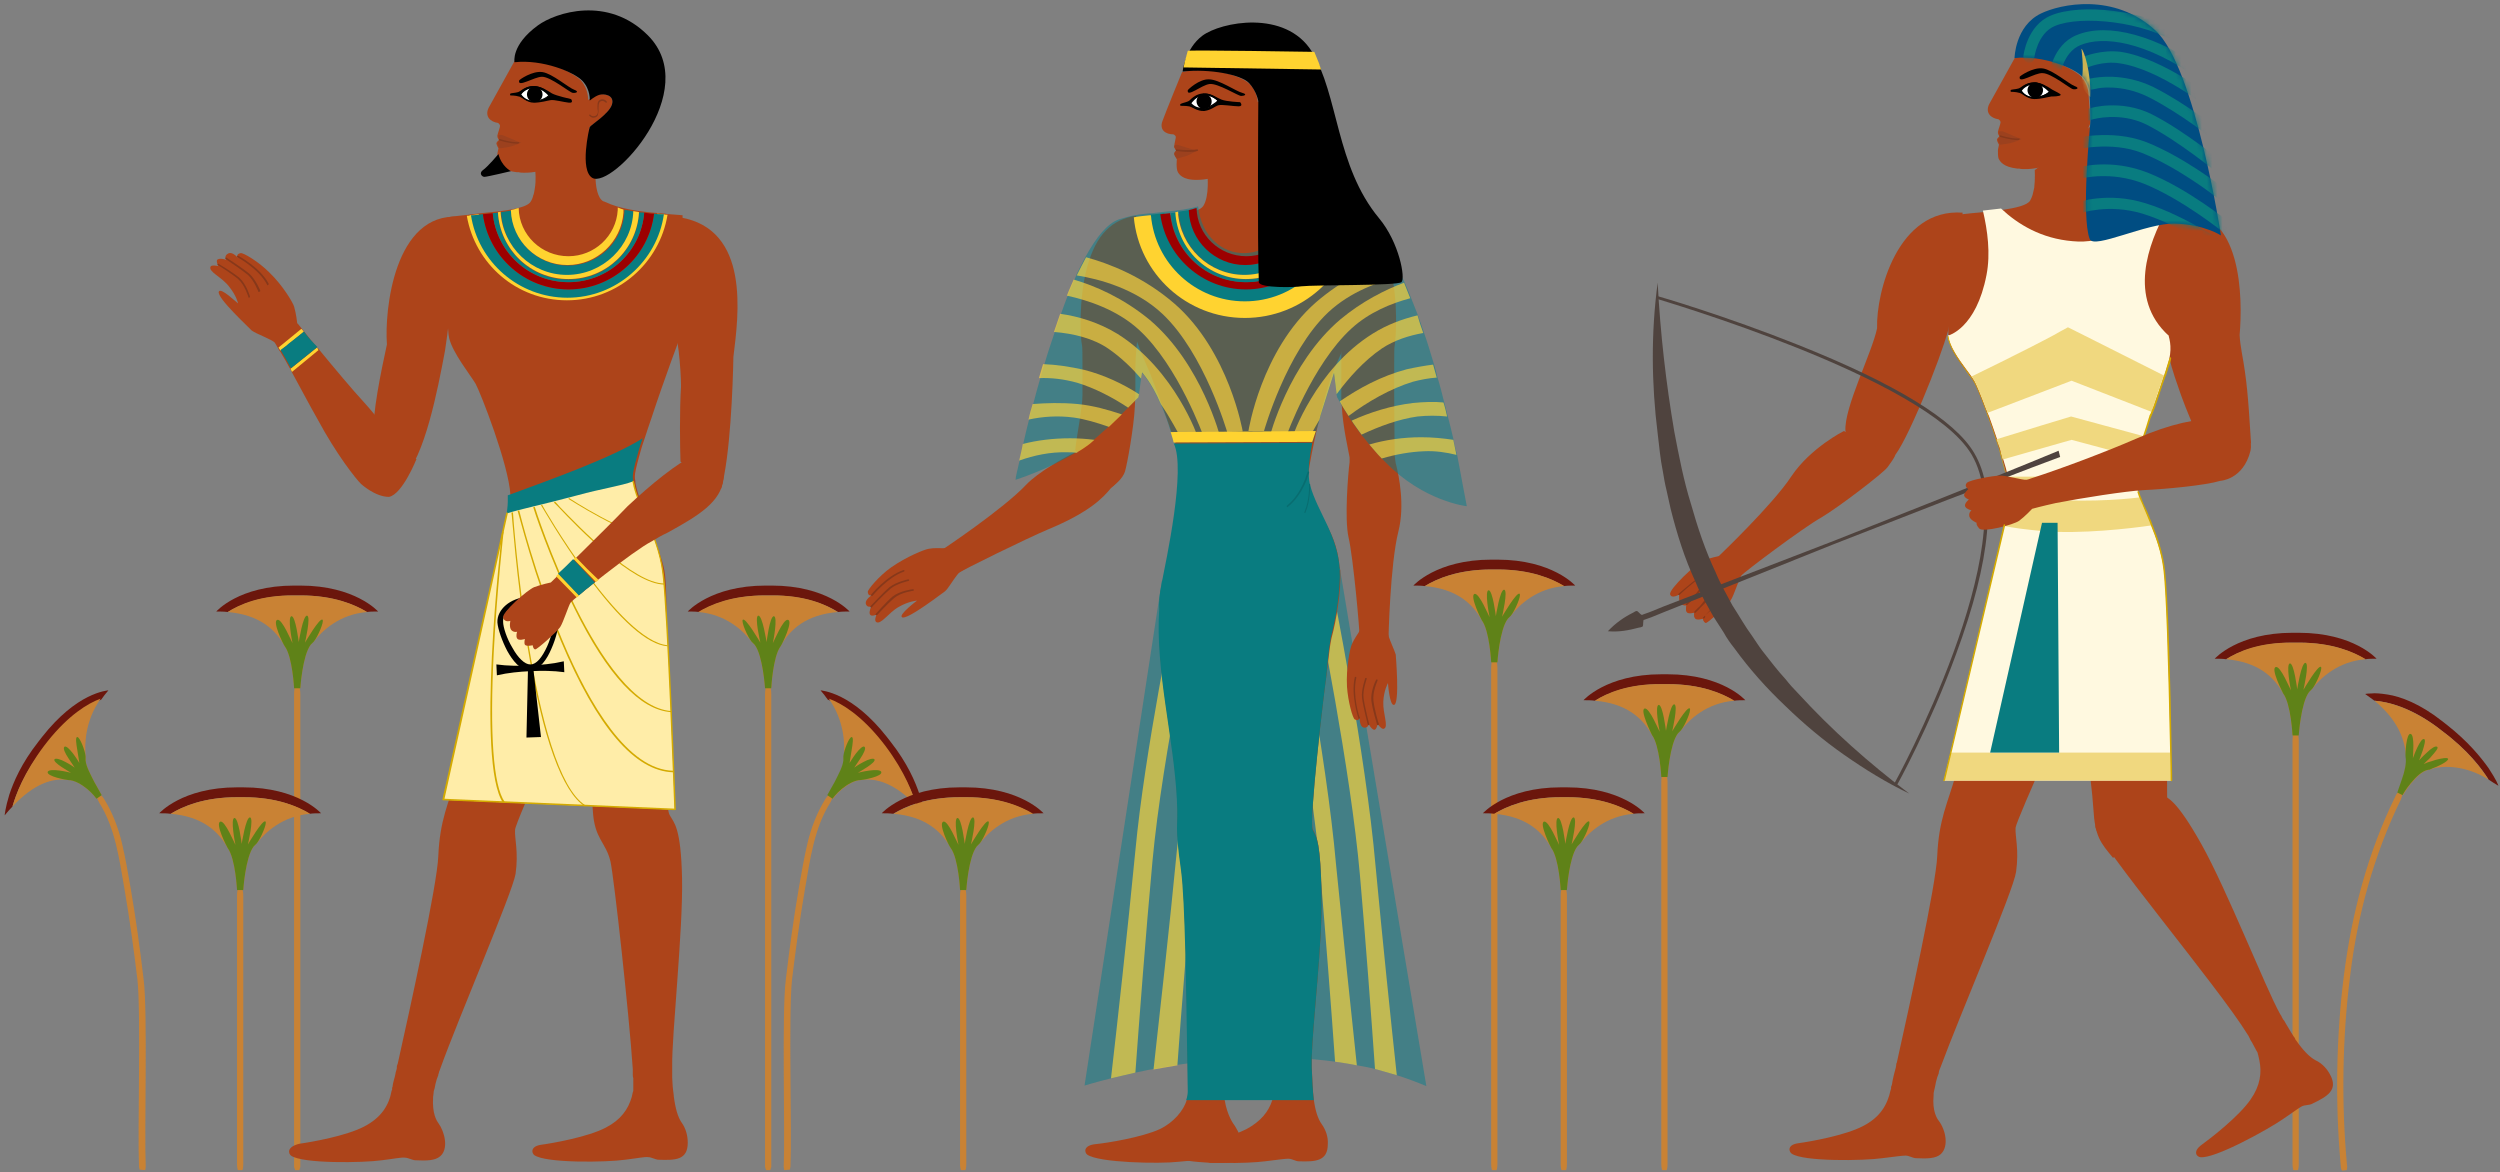 <?xml version="1.0" encoding="UTF-8"?> <svg xmlns="http://www.w3.org/2000/svg" width="482" height="226" viewBox="0 0 482 226" fill="none"><rect x="0" y="0" width="482" height="226" fill="#808080" stroke="none"/> <path d="M147.7 225.6L147.5 225V133.8C147.5 133.2 147.6 132.6 147.7 132.6H148.5C148.6 132.6 148.7 133.1 148.7 133.8V225L148.5 225.6H147.7Z" fill="#C98234"></path> <path d="M163.8 117.9C163 117.9 162.3 117.9 161.6 118C159.3 116.6 155.2 114.8 148.8 114.8H147.6C141.2 114.8 137.1 116.6 134.8 118C134.1 117.9 133.4 117.9 132.6 117.9C132.6 117.9 137 112.9 147.6 112.9H148.8C159.4 112.9 163.8 117.9 163.8 117.9Z" fill="#6B160C"></path> <path d="M161.5 118C155.5 118.5 152.3 121.3 150.5 124.6C149 126.6 148.7 132.7 148.7 132.7H147.5C147.5 132.7 147.1 126.4 145.5 124.3C145.5 124.3 145.5 124.3 145.4 124.2C145.3 124.1 145.2 124 145.1 123.9C145 123.8 145 123.8 144.9 123.7C143.3 121.6 139.9 118.4 134.6 118C136.9 116.6 141 114.8 147.4 114.8H148.6C155.1 114.7 159.2 116.5 161.5 118Z" fill="#C98234"></path> <path d="M150.499 124.6C148.999 126.6 148.699 132.7 148.699 132.7H147.499C147.499 132.7 147.099 126.4 145.499 124.3C145.499 124.3 145.499 124.3 145.399 124.2C145.299 124.1 145.199 124 145.099 123.9C144.999 123.8 144.999 123.8 144.899 123.7C144.099 122.7 142.899 119.9 143.199 119.5C143.699 118.9 146.599 123.9 146.599 123.9C146.599 123.9 145.399 118.8 146.199 118.7C146.999 118.6 147.799 123.8 147.799 123.8C147.799 123.8 148.399 118.8 149.199 118.8C149.999 118.9 149.099 123.6 148.999 124C149.199 123.7 150.999 119.3 151.899 119.5C152.999 119.7 150.799 124.2 150.499 124.6Z" fill="#5F8218"></path> <path d="M443.2 224.4V142.8C443.2 142.2 443.1 141.6 443 141.6H442.2C442.1 141.6 442 142.1 442 142.8V224.4C442 225 442.1 225.6 442.2 225.6H443C443.1 225.6 443.2 225.1 443.2 224.4Z" fill="#C98234"></path> <path d="M427 127C427.8 127 428.5 127 429.2 127.1C431.5 125.7 435.6 123.9 442 123.9H443.2C449.6 123.9 453.7 125.7 456 127.1C456.7 127 457.4 127 458.2 127C458.2 127 453.8 122 443.2 122H442C431.4 122 427 127 427 127Z" fill="#6B160C"></path> <path d="M429.2 127.1C435.2 127.6 438.4 130.4 440.2 133.7C441.7 135.7 442 141.8 442 141.8H443.2C443.2 141.8 443.6 135.5 445.2 133.4C445.2 133.4 445.2 133.4 445.3 133.3C445.4 133.2 445.5 133.1 445.6 133C445.7 132.9 445.7 132.9 445.8 132.8C447.4 130.7 450.8 127.5 456.1 127.1C453.8 125.7 449.7 123.9 443.3 123.9H442.1C435.6 123.8 431.5 125.6 429.2 127.1Z" fill="#C98234"></path> <path d="M440.2 133.7C441.7 135.7 442 141.8 442 141.8H443.2C443.2 141.8 443.6 135.5 445.2 133.4C445.2 133.4 445.2 133.4 445.3 133.3C445.4 133.2 445.5 133.1 445.6 133C445.7 132.9 445.7 132.9 445.8 132.8C446.6 131.8 447.8 129 447.5 128.6C447 128 444.1 133 444.1 133C444.1 133 445.3 127.9 444.5 127.8C443.7 127.7 442.9 132.9 442.9 132.9C442.9 132.9 442.3 127.9 441.5 127.9C440.7 128 441.6 132.7 441.7 133.1C441.5 132.8 439.7 128.4 438.8 128.6C437.7 128.8 440 133.3 440.2 133.7Z" fill="#5F8218"></path> <path d="M288.7 224.4V128.8C288.7 128.2 288.6 127.6 288.5 127.6H287.7C287.6 127.6 287.5 128.1 287.5 128.8V224.4C287.5 225 287.6 225.6 287.7 225.6H288.5C288.6 225.6 288.7 225.1 288.7 224.4Z" fill="#C98234"></path> <path d="M272.5 112.9C273.3 112.9 274 112.9 274.7 113C277 111.6 281.1 109.8 287.5 109.8H288.7C295.1 109.8 299.2 111.6 301.5 113C302.2 112.9 302.9 112.9 303.7 112.9C303.7 112.9 299.3 107.9 288.7 107.9H287.5C276.9 107.9 272.5 112.9 272.5 112.9Z" fill="#6B160C"></path> <path d="M274.7 113C280.7 113.5 283.9 116.3 285.7 119.6C287.2 121.6 287.5 127.7 287.5 127.7H288.7C288.7 127.7 289.1 121.4 290.7 119.3C290.7 119.3 290.7 119.3 290.8 119.2C290.9 119.1 291 119 291.1 118.9C291.2 118.8 291.2 118.8 291.3 118.7C292.9 116.6 296.3 113.4 301.6 113C299.3 111.6 295.2 109.8 288.8 109.8H287.6C281.1 109.8 277 111.6 274.7 113Z" fill="#C98234"></path> <path d="M285.7 119.6C285.7 119.7 285.7 119.7 285.7 119.6C287.2 121.6 287.5 127.7 287.5 127.7H288.7C288.7 127.7 289.1 121.4 290.7 119.3C290.7 119.3 290.7 119.3 290.8 119.2C290.9 119.1 291 119 291.1 118.9C291.2 118.8 291.2 118.8 291.3 118.7C292.1 117.7 293.3 114.9 293 114.5C292.5 113.9 289.6 118.9 289.6 118.9C289.6 118.9 290.8 113.8 290 113.7C289.2 113.6 288.4 118.8 288.4 118.8C288.4 118.8 287.8 113.8 287 113.8C286.2 113.9 287.1 118.6 287.2 119C287 118.7 285.2 114.3 284.3 114.5C283.3 114.8 285.5 119.3 285.7 119.6Z" fill="#5F8218"></path> <path d="M151.2 225.6C151.2 225.4 151.1 225.2 151.1 225C151.4 218.4 150.7 195.4 151.5 188.9C152.2 183 153 177.1 154 171.3C154.5 168.4 155 165.5 155.7 162.5C156.4 159.6 157.5 156.7 159.1 154.1C159.4 153.6 159.7 153.3 159.8 153.4L160.4 153.8C160.5 153.9 160.3 154.3 160.1 154.7C157 159.6 156.2 165.6 155.2 171.4C154.2 177.2 153.4 183.1 152.7 188.9C152 195.4 152.7 218.4 152.4 224.9C152.4 225.1 152.3 225.3 152.3 225.5L151.2 225.6Z" fill="#C98234"></path> <path d="M178.2 157.2C177.7 156.6 177.2 156 176.7 155.5C176 153.1 174.5 149 170.5 144L169.8 143.1C165.8 138.1 162.1 135.8 159.6 134.9C159.2 134.3 158.7 133.7 158.2 133.1C158.2 133.1 159.8 133.2 162.2 134.4C164.6 135.6 167.7 137.9 171 142.1L171.7 143C175 147.2 176.5 150.8 177.3 153.2C178.2 155.8 178.2 157.2 178.2 157.2Z" fill="#6B160C"></path> <path d="M176.8 155.5C172.7 151.1 169 149.9 166 150.4C164.9 150.4 163.5 151.2 162.4 152.1C161.3 153 160.6 154 160.6 154L159.6 153.3C159.6 153.3 160.2 152.2 161 150.8C161.7 149.4 162.6 147.8 162.7 146.6C162.7 146.6 162.7 146.6 162.7 146.5C162.7 146.4 162.7 146.3 162.7 146.1C162.7 146 162.7 145.9 162.7 145.8C162.9 143.4 162.8 139 159.8 134.7C162.3 135.6 166 137.9 170 142.9L170.7 143.8C174.6 149 176 153.1 176.8 155.5Z" fill="#C98234"></path> <path d="M165.9 150.4C164.8 150.4 163.399 151.2 162.299 152.1C161.199 153 160.5 154 160.5 154L159.5 153.3C159.5 153.3 160.1 152.2 160.9 150.8C161.6 149.4 162.499 147.8 162.599 146.6C162.599 146.6 162.599 146.6 162.599 146.5C162.599 146.4 162.599 146.3 162.599 146.1C162.599 146 162.599 145.9 162.599 145.8C162.699 144.7 163.7 142.1 164.2 142.1C164.6 142.1 164.4 143.4 164.2 144.6C164 145.8 163.799 147.1 163.799 147.1C163.799 147.1 164.4 146.1 165 145.3C165.7 144.4 166.4 143.7 166.7 144C167 144.3 166.5 145.3 165.9 146.2C165.3 147.1 164.7 148 164.7 148C164.7 148 165.5 147.4 166.5 146.9C167.4 146.4 168.399 146.1 168.599 146.4C168.999 147 165.7 148.8 165.4 149C165.7 148.9 169.5 148 169.9 148.8C170.3 149.7 166.3 150.4 165.9 150.4Z" fill="#5F8218"></path> <path d="M57.7 225.6L57.9 225V133.8C57.9 133.2 57.8 132.6 57.7 132.6H56.9C56.8 132.6 56.7 133.1 56.7 133.8V225L56.9 225.6H57.7Z" fill="#C98234"></path> <path d="M41.7 117.9C42.5 117.9 43.2 117.9 43.9 118C46.2 116.6 50.3 114.8 56.7 114.8H57.9C64.3 114.8 68.4 116.6 70.7 118C71.4 117.9 72.1 117.9 72.9 117.9C72.9 117.9 68.5 112.9 57.9 112.9H56.7C46 112.9 41.7 117.9 41.7 117.9Z" fill="#6B160C"></path> <path d="M43.9 118C49.9 118.5 53.1 121.3 54.9 124.6C56.4 126.6 56.7 132.7 56.7 132.7H57.9C57.9 132.7 58.3 126.4 59.9 124.3C59.9 124.3 59.9 124.3 60 124.2C60.1 124.1 60.2 124 60.3 123.9C60.4 123.8 60.4 123.8 60.5 123.7C62.1 121.6 65.5 118.4 70.8 118C68.5 116.6 64.4 114.8 58 114.8H56.8C50.3 114.7 46.2 116.5 43.9 118Z" fill="#C98234"></path> <path d="M54.9 124.6C56.4 126.6 56.7 132.7 56.7 132.7H57.9C57.9 132.7 58.3 126.4 59.9 124.3C59.9 124.3 59.9 124.3 59.999 124.2C60.099 124.1 60.2 124 60.3 123.9C60.4 123.8 60.4 123.8 60.499 123.7C61.3 122.7 62.499 119.9 62.2 119.5C61.7 118.9 58.8 123.9 58.8 123.9C58.8 123.9 59.999 118.8 59.2 118.7C58.4 118.6 57.599 123.8 57.599 123.8C57.599 123.8 56.999 118.8 56.2 118.8C55.4 118.9 56.3 123.6 56.4 124C56.2 123.7 54.4 119.3 53.499 119.5C52.4 119.7 54.599 124.2 54.9 124.6Z" fill="#5F8218"></path> <path d="M28 225.6C28 225.4 28.1 225.2 28.1 225C27.8 218.4 28.5 195.4 27.7 188.9C27 183 26.2 177.1 25.2 171.3C24.7 168.4 24.2 165.5 23.5 162.5C22.8 159.6 21.7 156.7 20.1 154.1C19.8 153.6 19.5 153.3 19.4 153.4L18.8 153.8C18.7 153.9 18.9 154.3 19.1 154.7C22.2 159.6 23 165.6 24 171.4C25 177.2 25.8 183.1 26.5 188.9C27.2 195.4 26.5 218.4 26.8 224.9C26.8 225.1 26.9 225.3 26.9 225.5L28 225.6Z" fill="#C98234"></path> <path d="M0.9 157.2C1.4 156.6 1.9 156 2.4 155.5C3.1 153.1 4.6 149 8.6 144L9.3 143.1C13.3 138.1 17 135.8 19.5 134.9C19.9 134.3 20.4 133.7 20.9 133.1C20.9 133.1 19.3 133.2 16.9 134.4C14.5 135.6 11.4 137.9 8.1 142.1L7.4 143C4.1 147.2 2.6 150.8 1.8 153.2C1 155.8 0.9 157.2 0.9 157.2Z" fill="#6B160C"></path> <path d="M2.4 155.5C6.5 151.1 10.2 149.9 13.2 150.4C14.3 150.4 15.7 151.2 16.8 152.1C17.9 153 18.6 154 18.6 154L19.6 153.3C19.6 153.3 19 152.2 18.2 150.8C17.5 149.4 16.6 147.8 16.5 146.6C16.5 146.6 16.5 146.6 16.5 146.5C16.5 146.4 16.5 146.3 16.5 146.1C16.5 146 16.5 145.9 16.5 145.8C16.3 143.4 16.4 139 19.4 134.7C16.9 135.6 13.2 137.9 9.2 142.9L8.5 143.8C4.6 149 3.1 153.1 2.4 155.5Z" fill="#C98234"></path> <path d="M13.2 150.4C13.3 150.4 13.3 150.4 13.2 150.4C14.3 150.4 15.7 151.2 16.8 152.1C17.9 153 18.6 154 18.6 154L19.6 153.3C19.6 153.3 19 152.2 18.2 150.8C17.5 149.4 16.6 147.8 16.5 146.6C16.5 146.6 16.5 146.6 16.5 146.5C16.5 146.4 16.5 146.3 16.5 146.1C16.5 146 16.5 145.9 16.5 145.8C16.4 144.7 15.4 142.1 14.9 142.1C14.5 142.1 14.7 143.4 14.9 144.6C15.1 145.8 15.3 147.1 15.3 147.1C15.3 147.1 14.7 146.1 14.1 145.3C13.4 144.4 12.7 143.7 12.4 144C12.1 144.3 12.6 145.3 13.2 146.2C13.8 147.1 14.4 148 14.4 148C14.4 148 13.6 147.4 12.6 146.9C11.7 146.4 10.7 146.1 10.5 146.4C10.1 147 13.4 148.8 13.7 149C13.4 148.9 9.6 148 9.2 148.8C8.9 149.7 12.9 150.4 13.2 150.4Z" fill="#5F8218"></path> <path d="M452.5 224.6C451.4 212.8 451.6 200 453.1 188.2C454.5 176.4 457.7 164.8 462.9 154.1C463.1 153.6 463.2 153.2 463.1 153.2L462.4 152.8C462.3 152.7 462 153.1 461.8 153.6C456.5 164.4 453.4 176.2 451.9 188.1C450.4 200 450.2 212.8 451.3 224.8C451.3 225.3 451.5 225.7 451.6 225.7L452.4 225.6C452.5 225.5 452.6 225.1 452.5 224.6Z" fill="#C98234"></path> <path d="M456 133.8C456.6 134.2 457.2 134.7 457.8 135.1C460.5 135.3 464.8 136.4 469.9 140.2L470.8 140.9C475.9 144.7 478.5 148.2 479.8 150.3C480.4 150.7 480.999 151.1 481.699 151.5C481.699 151.5 481.6 151.2 481.3 150.6C481 150 480.5 149.2 479.8 148.1C478.3 146 475.899 143 471.699 139.7L470.8 139C466.6 135.7 462.9 134.3 460.3 133.9C459 133.7 457.899 133.6 457.199 133.7C456.399 133.7 456 133.8 456 133.8Z" fill="#6B160C"></path> <path d="M457.8 135.1C462.4 138.9 463.7 142.7 463.9 146C464.1 147.1 463.6 148.8 463.2 150.2C462.7 151.6 462.3 152.8 462.3 152.8L463.3 153.3C463.3 153.3 463.9 152.2 464.9 151C465.9 149.8 467.1 148.6 468.3 148.4C468.3 148.4 468.3 148.4 468.4 148.4C468.5 148.4 468.6 148.3 468.7 148.3C468.8 148.3 468.9 148.3 468.9 148.2C471.1 147.6 475.3 147.5 479.8 150.3C478.4 148.2 475.9 144.7 470.8 140.9L469.9 140.2C464.7 136.4 460.4 135.3 457.8 135.1Z" fill="#C98234"></path> <path d="M463.8 146C464 147.1 463.6 148.8 463.1 150.2C462.6 151.6 462.2 152.8 462.2 152.8L463.2 153.3C463.2 153.3 463.8 152.2 464.8 151C465.8 149.8 467 148.6 468.2 148.4C468.2 148.4 468.2 148.4 468.3 148.4C468.4 148.4 468.5 148.4 468.6 148.3C468.7 148.3 468.8 148.3 468.8 148.2C469.8 147.9 472.1 146.8 472 146.3C471.9 146 470.7 146.2 469.6 146.5C469 146.7 468.4 146.9 468 147C467.6 147.2 467.3 147.3 467.3 147.3C467.3 147.3 467.5 147.1 467.8 146.8C468.1 146.5 468.5 146.2 468.8 145.8C469.5 145 470.2 144.2 469.9 144C469.6 143.7 468.7 144.3 467.9 145.1C467.1 145.8 466.4 146.6 466.4 146.6C466.4 146.6 466.8 145.6 467.1 144.7C467.4 143.7 467.7 142.7 467.4 142.5C466.7 142.1 465.3 145.9 465.2 146.2C465.2 145.9 465.6 141.8 464.8 141.5C463.9 141.2 463.7 145.6 463.8 146Z" fill="#5F8218"></path> <path d="M302.1 224.4V172.7C302.1 172.1 302 171.5 301.9 171.5H301.1C301 171.5 300.9 172 300.9 172.7V224.4C300.9 225 301 225.6 301.1 225.6H301.9C302 225.6 302.1 225.1 302.1 224.4Z" fill="#C98234"></path> <path d="M285.9 156.8C286.7 156.8 287.4 156.8 288.1 156.9C290.4 155.5 294.5 153.7 300.9 153.7H302.1C308.5 153.7 312.6 155.5 314.9 156.9C315.6 156.8 316.3 156.8 317.1 156.8C317.1 156.8 312.7 151.8 302.1 151.8H300.9C290.3 151.8 285.9 156.8 285.9 156.8Z" fill="#6B160C"></path> <path d="M288.1 156.9C294.1 157.4 297.3 160.2 299.1 163.5C300.6 165.5 300.9 171.6 300.9 171.6H302.1C302.1 171.6 302.5 165.3 304.1 163.2C304.1 163.2 304.1 163.2 304.2 163.1C304.3 163 304.4 162.9 304.5 162.8C304.6 162.7 304.6 162.7 304.7 162.6C306.3 160.5 309.7 157.3 315 156.9C312.7 155.5 308.6 153.7 302.2 153.7H301C294.6 153.7 290.4 155.5 288.1 156.9Z" fill="#C98234"></path> <path d="M299.1 163.5C299.1 163.6 299.1 163.6 299.1 163.5C300.6 165.5 300.9 171.6 300.9 171.6H302.1C302.1 171.6 302.5 165.3 304.1 163.2C304.1 163.2 304.1 163.2 304.2 163.1C304.3 163 304.4 162.9 304.5 162.8C304.6 162.7 304.6 162.7 304.7 162.6C305.5 161.6 306.7 158.8 306.4 158.4C305.9 157.8 303 162.8 303 162.8C303 162.8 304.2 157.7 303.4 157.6C302.6 157.5 301.8 162.7 301.8 162.7C301.8 162.7 301.2 157.7 300.4 157.7C299.6 157.8 300.5 162.5 300.6 162.9C300.4 162.6 298.6 158.2 297.7 158.4C296.7 158.7 298.9 163.2 299.1 163.5Z" fill="#5F8218"></path> <path d="M186.3 224.4V172.7C186.3 172.1 186.2 171.5 186.1 171.5H185.3C185.2 171.5 185.1 172 185.1 172.7V224.4C185.1 225 185.2 225.6 185.3 225.6H186.1C186.2 225.6 186.3 225.1 186.3 224.4Z" fill="#C98234"></path> <path d="M170 156.8C170.8 156.8 171.5 156.8 172.2 156.9C174.5 155.5 178.6 153.7 185 153.7H186.2C192.6 153.7 196.7 155.5 199 156.9C199.7 156.8 200.4 156.8 201.2 156.8C201.2 156.8 196.8 151.8 186.2 151.8H185C174.4 151.8 170 156.8 170 156.8Z" fill="#6B160C"></path> <path d="M172.3 156.9C178.3 157.4 181.5 160.2 183.3 163.5C184.8 165.5 185.1 171.6 185.1 171.6H186.3C186.3 171.6 186.7 165.3 188.3 163.2C188.3 163.2 188.3 163.2 188.4 163.1C188.5 163 188.6 162.9 188.7 162.8C188.8 162.7 188.8 162.7 188.9 162.6C190.5 160.5 193.9 157.3 199.2 156.9C196.9 155.5 192.8 153.7 186.4 153.7H185.2C178.7 153.7 174.6 155.5 172.3 156.9Z" fill="#C98234"></path> <path d="M183.3 163.5C183.3 163.6 183.3 163.6 183.3 163.5C184.8 165.5 185.1 171.6 185.1 171.6H186.3C186.3 171.6 186.7 165.3 188.3 163.2C188.3 163.2 188.3 163.2 188.4 163.1C188.5 163 188.6 162.9 188.7 162.8C188.8 162.7 188.8 162.7 188.9 162.6C189.7 161.6 190.9 158.8 190.6 158.4C190.1 157.8 187.2 162.8 187.2 162.8C187.2 162.8 188.4 157.7 187.6 157.6C186.8 157.5 186 162.7 186 162.7C186 162.7 185.4 157.7 184.6 157.7C183.8 157.8 184.7 162.5 184.8 162.9C184.6 162.6 182.8 158.2 181.9 158.4C180.8 158.7 183 163.2 183.3 163.5Z" fill="#5F8218"></path> <path d="M321.5 224.4V150.8C321.5 150.2 321.4 149.6 321.3 149.6H320.5C320.4 149.6 320.3 150.1 320.3 150.8V224.4C320.3 225 320.4 225.6 320.5 225.6H321.3C321.4 225.6 321.5 225.1 321.5 224.4Z" fill="#C98234"></path> <path d="M305.3 135C306.1 135 306.8 135 307.5 135.1C309.8 133.7 313.9 131.9 320.3 131.9H321.5C327.9 131.9 332 133.7 334.3 135.1C335 135 335.7 135 336.5 135C336.5 135 332.1 130 321.5 130H320.3C309.7 130 305.3 135 305.3 135Z" fill="#6B160C"></path> <path d="M307.5 135.1C313.5 135.6 316.7 138.4 318.5 141.7C320 143.7 320.3 149.8 320.3 149.8H321.5C321.5 149.8 321.9 143.5 323.5 141.4C323.5 141.4 323.5 141.4 323.6 141.3C323.7 141.2 323.8 141.1 323.9 141C324 140.9 324 140.9 324.1 140.8C325.7 138.7 329.1 135.5 334.4 135.1C332.1 133.7 328 131.9 321.6 131.9H320.4C314 131.8 309.8 133.6 307.5 135.1Z" fill="#C98234"></path> <path d="M318.5 141.7C320 143.7 320.3 149.8 320.3 149.8H321.5C321.5 149.8 321.9 143.5 323.5 141.4C323.5 141.4 323.5 141.4 323.6 141.3C323.7 141.2 323.8 141.1 323.9 141C324 140.9 324 140.9 324.1 140.8C324.9 139.8 326.1 137 325.8 136.6C325.3 136 322.4 141 322.4 141C322.4 141 323.6 135.9 322.8 135.8C322 135.7 321.2 140.9 321.2 140.9C321.2 140.9 320.6 135.9 319.8 135.9C319 136 319.9 140.7 320 141.1C319.8 140.8 318 136.4 317.1 136.6C316.1 136.8 318.3 141.3 318.5 141.7Z" fill="#5F8218"></path> <path d="M46.9 224.4V172.7C46.9 172.1 46.8 171.5 46.7 171.5H45.9C45.8 171.5 45.7 172 45.7 172.7V224.4C45.7 225 45.8 225.6 45.9 225.6H46.7C46.8 225.6 46.9 225.1 46.9 224.4Z" fill="#C98234"></path> <path d="M30.7 156.8C31.5 156.8 32.2 156.8 32.9 156.9C35.2 155.5 39.3 153.7 45.7 153.7H46.9C53.3 153.7 57.4 155.5 59.7 156.9C60.4 156.8 61.1 156.8 61.9 156.8C61.9 156.8 57.5 151.8 46.9 151.8H45.7C35.1 151.8 30.7 156.8 30.7 156.8Z" fill="#6B160C"></path> <path d="M32.9 156.9C38.9 157.4 42.1 160.2 43.9 163.5C45.4 165.5 45.7 171.6 45.7 171.6H46.9C46.9 171.6 47.3 165.3 48.9 163.2C48.9 163.2 48.9 163.2 49 163.1C49.1 163 49.2 162.9 49.3 162.8C49.4 162.7 49.4 162.7 49.5 162.6C51.1 160.5 54.5 157.3 59.8 156.9C57.5 155.5 53.4 153.7 47 153.7H45.8C39.3 153.7 35.2 155.5 32.9 156.9Z" fill="#C98234"></path> <path d="M43.9 163.5C43.9 163.6 43.9 163.6 43.9 163.5C45.4 165.5 45.7 171.6 45.7 171.6H46.9C46.9 171.6 47.3 165.3 48.9 163.2C48.9 163.2 48.9 163.2 49 163.1C49.1 163 49.2 162.9 49.3 162.8C49.4 162.7 49.4 162.7 49.5 162.6C50.3 161.6 51.5 158.8 51.2 158.4C50.7 157.8 47.8 162.8 47.8 162.8C47.8 162.8 49 157.7 48.2 157.6C47.4 157.5 46.6 162.7 46.6 162.7C46.6 162.7 46 157.7 45.2 157.7C44.4 157.8 45.3 162.5 45.4 162.9C45.2 162.6 43.4 158.2 42.5 158.4C41.4 158.7 43.7 163.2 43.9 163.5Z" fill="#5F8218"></path> <path opacity="0.48" d="M275 209.4C273.1 208.6 271.2 207.9 269.3 207.3C267.9 206.9 266.5 206.5 265.1 206.1C264 205.8 262.8 205.6 261.7 205.4C260.3 205.1 258.9 204.9 257.5 204.7C246.5 203.2 235.7 204 227 205.3C225.4 205.6 223.9 205.8 222.4 206.1C221.1 206.3 220 206.6 218.9 206.8C217.1 207.2 215.6 207.6 214.2 207.9C211 208.7 209.1 209.3 209.1 209.3L224 112L227.5 111.7L228.8 111.6L235.6 111.1L236.4 111L258.3 109.4L275 209.4Z" fill="#007E8C"></path> <path opacity="0.67" d="M269.3 207.3C267.9 206.9 266.5 206.5 265.1 206.1C264.4 196.2 263.301 181.3 262.201 168.8C260.401 148.2 254 116.9 254 116.9L256.901 113.4C256.901 113.4 263.301 145.2 265.201 166.9C266.501 180.7 268.2 197.2 269.3 207.3Z" fill="#FFD63B"></path> <path opacity="0.67" d="M261.6 205.4C260.2 205.1 258.8 204.9 257.4 204.7C256.7 194.8 255.6 180.6 254.6 168.7C252.9 148.1 246.4 116.8 246.4 116.8L249.3 113.3C249.3 113.3 255.7 145.1 257.6 166.8C258.9 179.8 260.5 195.2 261.6 205.4Z" fill="#FFD63B"></path> <path opacity="0.67" d="M230.9 114.1C230.9 114.1 224.1 145.4 222.2 166C220.9 180 219.6 197.3 218.9 206.8C217.1 207.2 215.6 207.6 214.2 207.9C215.3 198.4 217.4 179.5 218.9 164C220.7 144.9 226.3 117.8 227.5 111.8C227.7 111 227.8 110.6 227.8 110.6L228.8 111.7L230.9 114.1Z" fill="#FFD63B"></path> <path opacity="0.67" d="M238.9 114C238.9 114 232.1 145.4 230.2 165.9C229 179.3 227.7 195.6 227 205.4C225.4 205.7 223.9 205.9 222.4 206.2C223.5 196.3 225.5 178.6 226.9 164C228.8 144.3 234.6 116.2 235.6 111.3C235.7 110.8 235.7 110.6 235.7 110.6L236.3 111.3L238.9 114Z" fill="#FFD63B"></path> <path d="M246.9 19.7C246.6 21.5 243.5 24.1 243.3 24.5C243.1 24.9 242.5 28.3 240.9 30.4C240.1 31.5 235.7 34.2 232.1 34.6C228.5 35 227.5 33.9 227.1 33.2C226.7 32.5 226.9 30.7 226.9 30.7C226.9 30.7 226.4 30 226.4 29.7C226.4 29.4 226.8 29.1 226.8 29.1C226.8 29.1 226.5 28.7 226.4 28.4C226.4 28.4 226.4 28.3 226.4 28.2C226.4 27.7 226.7 26.7 226.7 26.4C226.6 26 226.2 25.9 226.2 25.9C224.8 25.9 223.5 25.1 224.1 23.4C224.7 21.7 227.9 13.9 227.9 13.9C233 12.7 239 14.5 240.7 16C242.4 17.4 242.5 19.7 242.5 19.7C242.5 19.7 243.3 18.8 244.1 18.4C245.1 17.8 247.1 17.9 246.9 19.7Z" fill="#AD441A"></path> <path d="M267.7 123.2C267.7 123.2 268 108.9 269.6 102.5C270.9 97.4 269.7 91.8 269.2 89.7C269 89.1 269 88.5 268.9 87.8C268.9 85.7 268.8 80.8 268.8 76.2V74.3C268.8 73.7 268.8 73.1 268.8 72.6V70.6C268.8 68.5 268.8 66.9 268.9 66.6C269.1 65.5 269.7 57.9 268 51.6C266.3 45.3 263.1 42.4 258.5 41.7L258.3 44.2L258.6 62.3C258.6 62.3 258.6 66.4 258.6 71C258.6 71.1 258.6 71.2 258.6 71.3C258.6 71.5 258.6 71.7 258.6 71.9C258.6 72.2 258.6 72.4 258.6 72.7C258.6 73.3 258.6 73.9 258.6 74.4C258.6 74.7 258.6 75.1 258.6 75.4C258.6 75.7 258.6 76 258.6 76.3C258.6 77 258.6 77.7 258.7 78.3C258.9 82.4 260 86.9 260.2 88.2C260.2 88.5 260.2 88.8 260.2 89.1C259.9 91.4 259.2 100.1 260 103.6C260.9 107.4 262.2 121.9 262.1 122.6L267.7 123.2Z" fill="#AD441A"></path> <path d="M213.8 94.1C215 93.6 216.5 92.2 216.9 90.9C217.3 89.6 218.6 82.5 218.8 78.4C218.8 77.7 218.9 77 218.9 76.3C218.9 76 218.9 75.7 218.9 75.5V75.4C218.9 75.1 218.9 74.8 218.9 74.5C218.9 73.9 218.9 73.4 218.9 72.8C218.9 72.4 218.9 72.1 218.9 71.7V70.8C219 66.3 219.7 62.3 219.7 62.3L219.2 44.1L219 41.6C214.4 42.3 211.3 45.2 209.6 51.5C207.9 57.8 208.3 65.4 208.6 66.5C208.7 66.8 208.7 68.5 208.7 70.8V71.7C208.7 72 208.7 72.4 208.7 72.7C208.7 73.3 208.7 73.8 208.7 74.4C208.7 74.7 208.7 75 208.7 75.3V75.4C208.7 75.7 208.7 75.9 208.7 76.2C208.7 78.6 207.6 83.9 207.3 86.8L213.8 94.1Z" fill="#AD441A"></path> <path d="M216.901 89.6C217.101 90.7 215.801 92.9 214.201 94.1C212.701 95.9 210.2 98.7 202 102.1C198.4 103.6 185.3 110 184.8 110.5L181.5 106.1C181.5 106.1 193.401 98.2 197.901 93.4C200.101 91.1 205 88.3 207.3 87.2L216.901 89.6Z" fill="#AD441A"></path> <path d="M255.7 130.5C255.3 133.1 252.3 158.5 253.1 159.9C253.9 161.3 254.6 162.5 254.8 172.5C255 181.6 253.1 196.9 252.9 203.9C252.9 204.6 252.9 205.2 252.9 205.7C253 208.2 253.1 210.3 253.3 212C253.6 214.2 254.1 215.7 254.8 216.7C255.6 217.8 256.1 219.2 256 220.6C256 223.9 253.6 224 250.4 223.9C249.8 223.9 249.1 223.4 248.4 223.4C247.7 223.4 246.4 223.6 243.9 223.9C242.3 224.1 239 224.3 235.6 224.2H235.5C234.9 224.2 234.3 224.2 233.7 224.2C233.6 224.2 233.5 224.2 233.5 224.2C231.9 224.1 230.3 224 229.1 223.8C227.9 223.6 227 223.3 226.5 223C226 222.6 225.6 221.3 227.9 221C229.8 220.7 235.1 219.8 238.7 218.4C239.3 218.2 239.8 217.9 240.3 217.7C243.1 216.2 244.6 214.3 245.3 212.1C245.5 211.6 245.6 211.1 245.7 210.6C245.8 209.9 245.7 207.5 245.4 204C244.5 192.4 241.9 169.5 241.3 166.5C240.5 162.7 240.7 156.4 240.4 151C240.4 150.9 240.4 150.8 240.4 150.8C240.1 145.3 237.4 126.9 237.4 126.9L237.7 126.7L240.1 124.7L258.4 109.8C258.6 113.9 257.7 119.4 256.7 123.1C256.2 125.5 256.1 127.9 255.7 130.5Z" fill="#AD441A"></path> <path d="M244.7 127.7C244.7 127.7 241.9 142.1 240.4 150.8C239.8 154.3 239.4 156.8 239.5 157.3C239.8 159 239.7 161.2 240.1 165.4C240.4 168.9 237.4 192.8 236.2 203.8C236.1 204.8 236 205.8 235.9 206.6C235.7 208.7 235.8 210.5 236.1 212C236.6 215.1 237.8 216.7 238.1 217.1C238.3 217.5 238.6 217.9 238.8 218.4C239.5 220.2 239.6 222.4 238.3 223.5C237.7 224 236.8 224.2 235.8 224.2H235.7C235.1 224.2 234.5 224.2 233.9 224.2C233.8 224.2 233.7 224.2 233.7 224.2H233.6C233 224.2 232.3 223.7 231.6 223.6C231.1 223.6 230.4 223.7 229.2 223.8C228.6 223.9 227.9 223.9 227.1 224C223.6 224.4 211.8 224.2 209.6 222.6C209.1 222.2 208.8 220.9 211.1 220.6C213.3 220.4 220.1 219.3 223.6 217.7C226.3 216.4 228.2 214.1 228.8 212.1C229 211.5 229.1 210.9 229.1 210.4C229.1 208.5 229 206.3 229 204C228.8 191.6 228.6 173.7 227.8 167.8C226.5 158.5 227.3 160 227 154.2C226.4 142.2 222.8 129.2 223.6 117.4V117.3C223.7 116 223.8 114.8 224.1 113.6L240.1 124.7L242.8 126.5L244.7 127.7Z" fill="#AD441A"></path> <path d="M252 93.9C252.8 98.7 257.6 100.9 258.3 109.6L242.7 126.4L240.9 128.4L237.6 126.6L224.5 119.5C224.5 119.3 223.8 119.2 223.6 117.4V117.3C223.5 116.3 223.6 114.7 224.1 112.3C224.9 108.1 227.6 97.8 228.1 94.3C228.1 94 228.2 93.8 228.2 93.6C228.2 93.3 228.2 93.1 228.2 92.8C228.2 92.7 228.2 92.5 228.1 92.3C228.1 92 228 91.6 228 91.3C227.9 90.5 227.7 89.5 227.4 88.6C227.4 88.5 227.4 88.5 227.4 88.5C226.1 83.4 223.5 76.6 222.2 73.2C221.7 71.8 221.3 71 221.3 71C219.8 67.6 218.3 63.8 218.1 61.5C217.8 58.5 219.3 42.1 219.3 42.1C220.1 42 221 41.9 221.9 41.8H222.2C226.4 41.4 231 41.2 232 39.7C233.2 37.8 232.8 33.8 232.8 33.8L241.3 27.2L244 24.9C244 24.9 243.8 38.4 246 39.5C250.1 41.6 254 41.8 258.7 42.2L259.5 50.1L261 62.6L257 71.7C256.8 72.3 256.6 72.8 256.4 73.4C254.1 80.6 252.2 90.5 252.1 92.5C251.9 92.7 251.9 93.3 252 93.9Z" fill="#AD441A"></path> <path opacity="0.48" d="M282.8 97.6C282.8 97.6 274.5 96.7 267.1 89.1C266.9 88.9 266.6 88.6 266.4 88.4C265.5 87.5 264.8 86.6 264 85.7C263.5 85.1 263 84.4 262.5 83.9C261.8 82.9 261.1 82 260.6 81.2C260.4 80.9 260.2 80.6 260 80.3C259.2 79.1 258.6 78.1 258.3 77.5C258 76.9 257.8 76.6 257.8 76.6L257.7 76.1L257.2 72L254.6 80.2L254.4 81L253.1 85.3H249.3H230.8H226.8H226.3V85.2C226.3 85.1 226.2 85 226.2 84.9C225.6 82.7 225 80.9 224.4 79.4C224.2 78.9 224 78.4 223.8 78C221.9 73.6 220.2 72 220.2 71.9L220 73L219.6 76L219.5 76.6C219.5 76.6 218.7 77.4 217.5 78.6C217.1 79 216.6 79.5 216.2 79.9C215.4 80.7 214.5 81.5 213.7 82.3C212.7 83.2 211.7 84.1 211 84.7C210.7 85 210.4 85.2 210.2 85.4C209.3 86.1 208.4 86.7 207.5 87.2C201.9 90.6 195.8 92.5 195.8 92.5C195.8 92.1 196.1 90.8 196.6 88.7C196.8 87.8 197.1 86.7 197.3 85.5C197.6 84.1 198 82.5 198.4 80.9C198.6 79.9 198.9 78.9 199.2 77.9C199.6 76.3 200.1 74.6 200.6 72.8C200.9 71.9 201.1 71 201.4 70.1C202 68 202.7 66 203.4 63.9C203.8 62.7 204.2 61.6 204.6 60.4C205 59.2 205.5 58 205.9 56.9C206.3 55.8 206.8 54.8 207.2 53.8C207.3 53.5 207.5 53.2 207.6 52.8C208.2 51.6 208.8 50.4 209.4 49.3C211.4 45.7 213.5 43.1 215.7 42.3C216.7 42 217.7 41.7 218.8 41.5C219.8 41.3 220.9 41.2 221.9 41.1C222 41.1 222 41.1 222.1 41.1C223 41 223.9 40.9 224.8 40.8C227.1 40.6 229.2 40.3 231 39.8C231.6 45.5 235.6 48.9 240 48.8C244 48.7 248 45.9 248.2 40.3C249.9 41.4 252.7 41.1 255.6 41.1C256.5 41.1 257.4 41.1 258.3 41.2H258.4C259.5 41.3 260.5 41.5 261.5 42C261.9 42.2 262.3 42.4 262.7 42.7C264.8 44 266.8 46.6 268.6 50C269.2 51 269.7 52.1 270.2 53.2C270.4 53.6 270.6 54 270.8 54.4C271.2 55.3 271.6 56.3 272 57.3C272.4 58.4 272.9 59.5 273.3 60.6C273.7 61.7 274.1 62.8 274.5 64C275.2 66 275.8 68 276.4 70C276.7 70.9 276.9 71.7 277.1 72.6C277.6 74.2 278 75.8 278.4 77.4C278.6 78.3 278.9 79.2 279.1 80.1C279.5 81.7 279.9 83.2 280.2 84.6C280.4 85.6 280.6 86.6 280.9 87.5C281.8 92.4 282.5 96 282.8 97.6Z" fill="#007E8C"></path> <path d="M258.3 41.3C257.7 50.8 249.7 58.4 240 58.4C230.3 58.4 222.4 50.9 221.7 41.4C222.6 41.3 223.6 41.2 224.5 41.1C225 49.2 231.7 55.6 239.9 55.6C248.1 55.6 254.7 49.3 255.3 41.3C256.4 41.3 257.3 41.3 258.3 41.3Z" fill="#097C80"></path> <path d="M261.4 42.1C260.3 52.9 251.1 61.3 240 61.3C228.8 61.3 219.6 52.8 218.6 41.9C219.6 41.7 220.7 41.6 221.7 41.5C221.8 41.5 221.8 41.5 221.9 41.5C222.7 50.8 230.5 58.1 240 58.1C249.5 58.1 257.3 50.8 258.1 41.5H258.2C259.4 41.5 260.4 41.7 261.4 42.1Z" fill="#FFD330"></path> <path d="M256.7 41.2C255.7 49.4 248.7 55.8 240.2 55.8C231.8 55.8 224.8 49.5 223.7 41.3C224.3 41.2 225 41.2 225.6 41.1C226.3 48.6 232.5 54.4 240.2 54.4C247.9 54.4 254.2 48.5 254.8 41C255.5 41.1 256.1 41.1 256.7 41.2Z" fill="#9C0000"></path> <path opacity="0.67" d="M270.1 53.3C265.8 54.3 260.4 56.2 256.1 60.2C248 67.8 243.7 83.1 243.7 83.1H240.7C240.7 83.1 243.1 67.6 253.7 58.3C258.8 53.9 264.2 51.4 268.4 50C269.1 51.1 269.6 52.2 270.1 53.3Z" fill="#FFD63B"></path> <path opacity="0.67" d="M271.9 57.5C268.2 58.5 264 60.2 260.6 63.3C253 70.2 248 84.1 248 84.1L244.8 84.2C244.8 84.2 248.4 70.1 258.4 61.6C262.6 58.1 267 55.9 270.7 54.5C271.1 55.5 271.5 56.5 271.9 57.5Z" fill="#FFD63B"></path> <path opacity="0.67" d="M274.4 64.2C271.6 64.7 268.8 65.6 266.4 67.2C262.9 69.6 260 72.9 257.7 76L257.2 71.9L254.6 80.1L254.4 80.9C253.1 83.1 252.4 84.5 252.4 84.5L250.2 84.3L249.2 84.2C249.2 84.2 253.6 71.2 264.7 64.3C267.4 62.6 270.4 61.5 273.3 60.8C273.6 61.9 274 63.1 274.4 64.2Z" fill="#FFD63B"></path> <path opacity="0.67" d="M277 72.8C275.5 72.9 273.9 73.2 272.4 73.6C268.1 74.9 263.6 77.5 260 80.2C259.2 79 258.6 78 258.3 77.4C261.9 74.9 266.3 72.5 271.2 71.2C273 70.8 274.7 70.5 276.3 70.3C276.5 71.1 276.8 72 277 72.8Z" fill="#FFD63B"></path> <path opacity="0.67" d="M279 80.3C277.1 80.1 275.2 80.1 273.3 80.3C269.7 80.8 265.9 82.2 262.5 83.8C261.8 82.8 261.1 81.9 260.6 81.1C264.1 79.5 268.2 78.2 272.4 77.7C274.5 77.5 276.5 77.4 278.3 77.6C278.6 78.5 278.8 79.4 279 80.3Z" fill="#FFD63B"></path> <path opacity="0.67" d="M280.8 87.7C278.8 87.2 276.7 86.9 274.6 87C271.9 87.1 269.101 87.6 266.401 88.4C265.501 87.5 264.8 86.6 264 85.7C267.1 84.8 270.5 84.3 274 84.3C276.2 84.3 278.201 84.5 280.201 84.8C280.401 85.8 280.6 86.8 280.8 87.7Z" fill="#FFD63B"></path> <path opacity="0.67" d="M239.6 83.2L236.6 83.3C236.6 83.3 232.2 68.1 224.1 60.5C219 55.7 212 53.8 207.6 53.1C208.2 51.9 208.8 50.7 209.4 49.6C213.8 50.8 220.4 53.3 226.5 58.6C237 67.8 239.6 83.2 239.6 83.2Z" fill="#FFD63B"></path> <path opacity="0.67" d="M235.3 84.4L232.1 84.3C232.1 84.3 227.2 70.5 219.5 63.5C215.3 59.7 209.8 57.9 205.7 57C206.1 55.9 206.6 54.9 207 53.9C211.1 55.1 216.5 57.4 221.7 61.7C231.7 70.2 235.3 84.4 235.3 84.4Z" fill="#FFD63B"></path> <path opacity="0.67" d="M231 84.4L230 84.5L227.8 84.7C227.8 84.7 226.8 82.7 225.1 79.9C224.7 79.3 224.3 78.6 223.8 77.9C221.9 73.5 220.2 71.9 220.2 71.8L220 73C218.2 70.9 216.1 68.9 213.8 67.3C210.8 65.2 206.9 64.3 203.2 64C203.6 62.8 204 61.7 204.4 60.5C208 61 211.9 62.2 215.5 64.4C226.6 71.4 231 84.4 231 84.4Z" fill="#FFD63B"></path> <path opacity="0.67" d="M209 71.3C212.9 72.3 216.5 74 219.6 76L219.5 76.6C219.5 76.6 218.7 77.4 217.5 78.6C214.5 76.6 211 74.8 207.7 73.8C205.2 73.1 202.7 72.8 200.3 72.9C200.6 72 200.8 71.1 201.1 70.2C203.7 70.3 206.3 70.7 209 71.3Z" fill="#FFD63B"></path> <path opacity="0.67" d="M207.8 77.9C210.8 78.2 213.6 79 216.3 79.9C215.5 80.7 214.6 81.5 213.8 82.3C211.5 81.5 209.2 80.8 207 80.5C204 80.1 201 80.3 198.3 80.9C198.5 79.9 198.8 78.9 199.1 77.9C201.7 77.7 204.6 77.6 207.8 77.9Z" fill="#FFD63B"></path> <path d="M252.9 40.7C252.6 47.6 247 53 240.1 53C233.2 53 227.6 47.6 227.3 40.8C228 40.7 228.7 40.6 229.3 40.5C229.5 46.4 234.3 51.1 240.2 51.1C246.2 51.1 251 46.3 251.1 40.4C251.5 40.5 252.2 40.6 252.9 40.7Z" fill="#097C80"></path> <path opacity="0.67" d="M211 84.8C210.7 85.1 210.401 85.3 210.201 85.5C209.301 86.2 208.4 86.8 207.5 87.3C206.9 87.2 206.3 87.2 205.8 87.2C202.5 87.1 199.3 87.8 196.5 88.8C196.7 87.9 197.001 86.8 197.201 85.6C199.901 84.9 203 84.5 206.3 84.5C207.8 84.5 209.4 84.6 211 84.8Z" fill="#FFD63B"></path> <path d="M254.9 41C254.3 48.5 248 54.4 240.3 54.4C232.6 54.4 226.4 48.5 225.7 41.1C226.1 41.1 226.4 41 226.7 41C227.1 48.2 233 53.9 240.3 53.9C247.6 53.9 253.5 48.2 253.9 41C254.2 40.9 254.5 41 254.9 41Z" fill="#097C80"></path> <path d="M253.8 40.9C253.4 48.1 247.5 53.8 240.2 53.8C232.9 53.8 227 48.1 226.6 40.9C226.8 40.9 226.9 40.9 227.1 40.8C227.5 47.6 233.1 53 239.9 53C246.8 53 252.5 47.5 252.7 40.7C253.2 40.8 253.5 40.8 253.8 40.9Z" fill="#FFD330"></path> <path d="M250.9 40.4C250.9 40.6 250.9 40.8 250.9 41C250.5 46.6 245.8 51.1 240.1 51.1C234.2 51.1 229.4 46.4 229.2 40.6V40.5C229.5 40.4 229.8 40.4 230 40.3C230.1 40.3 230.2 40.2 230.3 40.2C230.4 40.2 230.6 40.1 230.7 40.1C230.8 45.3 235.1 49.4 240.3 49.4C245.3 49.4 249.5 45.5 249.8 40.5C249.8 40.3 249.8 40.2 249.8 40C250.2 40.2 250.5 40.3 250.9 40.4Z" fill="#9C0000"></path> <path d="M252.901 9.9C247.801 1.8 235.4 4.2 231.8 6.9C228.5 9.4 228 13.8 228 13.8C233.2 13.2 239.3 14.4 240.8 16C242.3 17.6 242.6 19.5 242.6 19.5C242.6 19.5 242.401 46.7 242.701 54.4C242.801 55.6 249.901 55.4 250.901 55.2C253.501 54.9 269.401 55.1 270.201 54.4C271.001 53.7 269.801 46.8 265.901 42.1C257.501 32 258.101 18.3 252.901 9.9Z" fill="black"></path> <path d="M230.8 29C230.8 29 229.5 29.9 228.3 30.2C227.1 30.5 226.9 30.6 226.9 30.6C226.9 30.6 226.4 29.9 226.4 29.6C226.4 29.3 226.8 29 226.8 29C226.8 29 226.5 28.6 226.4 28.3C226.4 28.3 226.4 28.2 226.4 28.1C226.4 28.1 226.6 27.9 227 27.9C227.4 28 230.3 29 230.8 29Z" fill="#9C411E"></path> <path d="M229.2 29.3C228 29.3 226.9 29.1 226.8 29.1C226.7 29.1 226.7 29 226.7 28.9C226.7 28.8 226.8 28.8 226.9 28.8C226.9 28.8 229.3 29.1 230.8 28.8C230.9 28.8 230.9 28.8 231 28.9C231 29 231 29 230.9 29.1C230.3 29.3 229.7 29.3 229.2 29.3Z" fill="#87381A"></path> <path d="M227.6 20.4C227.6 20.4 227.4 20.1 227.7 20C228.1 19.8 228.9 19.7 229.3 19.4C229.9 18.8 230.7 18.1 232 18C233.3 17.9 234.5 18.8 235.5 19.2C236.5 19.6 239.1 19.7 239.1 19.7C239.1 19.7 239.8 20.5 238.8 20.5C237.8 20.5 235.6 20.1 234.9 20.3C234.2 20.5 233.6 21.2 232.2 21.4C230.8 21.5 229.7 20.5 229.2 20.5C228.7 20.4 227.6 20.4 227.6 20.4Z" fill="black"></path> <path d="M229.5 20C229.5 20 230.1 18.6 231.8 18.4C233.5 18.1 234.8 19.5 234.8 19.5C234.8 19.5 233.8 20.7 232.1 20.9C230.4 21.2 229.5 20 229.5 20Z" fill="white"></path> <path d="M231.7 21.1C230.2 21.1 229.5 20.1 229.4 20V19.9V19.8C229.4 19.7 230.1 18.4 231.9 18.1C233.7 17.8 235 19.2 235 19.3L235.1 19.4L235 19.5C235 19.5 233.9 20.7 232.2 21C232 21.1 231.8 21.1 231.7 21.1ZM229.7 19.9C229.9 20.1 230.7 21 232.1 20.7C233.5 20.5 234.4 19.7 234.7 19.4C234.4 19.1 233.3 18.2 231.9 18.4C230.5 18.7 229.9 19.7 229.7 19.9Z" fill="black"></path> <path d="M233.6 19.4C233.7 20.2 233.1 20.9 232.3 21C231.5 21.1 230.8 20.5 230.7 19.7C230.6 18.9 231.2 18.2 232 18.1C232.8 18.1 233.5 18.6 233.6 19.4Z" fill="black"></path> <path d="M229 17.4C229 17.3 231.2 15.2 233.1 15.3C235 15.3 238.3 17.6 239.5 17.9C240.6 18.2 239.9 18.5 239.3 18.5C238.7 18.5 234.8 16 233.2 16.2C231.6 16.4 228.8 18.9 229 17.4Z" fill="black"></path> <path d="M229 9.8C229.1 9.6 253.4 10 253.4 10L254.3 12.2L254.7 13.4L228.2 13L228.4 12L229 9.8Z" fill="#FFD330"></path> <path d="M185.7 109.9C185.3 110.1 185.1 110.2 185.1 110.2C185.1 110.2 184.8 110.5 184.5 110.9C183.7 111.9 182.8 113.5 182.2 114C182 114.1 174.8 119.7 173.9 119C173.2 118.5 176.8 115.8 176.8 115.8C176.8 115.8 175.2 115.9 173.3 117C171.3 118.1 169.8 120.6 168.9 119.9C168.5 119.6 169 118.5 169 118.5C169 118.5 167.9 119 167.7 118.4C167.5 117.9 168 116.9 168 116.9C168 116.9 167.3 117.2 167 116.6C166.7 116 167.2 115.4 168.1 114.7C167.9 114.8 167.4 115 167.3 114.1C167.3 113.7 169.4 111.1 171.8 109.4C174.8 107.3 178.3 105.9 179.1 105.8C180.1 105.6 181.5 105.7 182.1 105.7C182.3 105.7 182.4 105.6 182.6 105.6C182.8 105.5 183.1 105.3 183.6 105L185.7 109.9Z" fill="#AD441A"></path> <path d="M168 114.9C167.9 114.9 167.9 114.8 168 114.9C167.9 114.8 167.8 114.7 167.9 114.7C167.9 114.7 170.9 111 174.2 109.9C174.3 109.9 174.3 109.9 174.4 110C174.4 110.1 174.4 110.1 174.3 110.2C171.1 111.3 168.2 114.9 168.2 114.9C168 114.8 168 114.9 168 114.9Z" fill="#87381A"></path> <path d="M167.9 117.1C167.8 117 167.7 116.9 167.8 116.9C167.8 116.9 170.3 114.2 171.5 113.2C172.8 112.2 175 111.7 175.1 111.7C175.2 111.7 175.2 111.7 175.3 111.8C175.3 111.9 175.3 111.9 175.2 112C175.2 112 172.9 112.5 171.7 113.5C170.5 114.5 168 117.1 168 117.2C168 117 168 117.1 167.9 117.1Z" fill="#87381A"></path> <path d="M168.9 118.6C168.8 118.5 168.7 118.4 168.8 118.4C168.8 118.4 170.8 116.1 172.1 115C173.5 113.9 175.9 113.6 176 113.6C176.1 113.6 176.1 113.6 176.2 113.7C176.2 113.8 176.2 113.8 176.1 113.9C176.1 113.9 173.7 114.2 172.4 115.3C171.1 116.4 169.1 118.6 169.1 118.6C169 118.6 168.9 118.6 168.9 118.6Z" fill="#87381A"></path> <path d="M267.5 121C267.5 121.4 267.5 121.7 267.5 121.7C267.5 121.7 267.6 122.1 267.7 122.6C268.1 123.8 268.9 125.5 269.1 126.2C269.1 126.4 269.9 135.5 268.8 135.9C267.9 136.2 267.6 131.7 267.6 131.7C267.6 131.7 266.8 133.1 266.7 135.3C266.6 137.6 267.8 140.2 266.8 140.5C266.4 140.7 265.6 139.6 265.6 139.6C265.6 139.6 265.4 140.8 264.9 140.7C264.3 140.5 263.9 139.6 263.9 139.6C263.9 139.6 263.8 140.3 263.1 140.3C262.4 140.3 262.2 139.5 262.1 138.4C262 138.6 262 139.1 261.2 138.7C260.8 138.5 259.9 135.3 259.7 132.4C259.5 128.7 260.3 125 260.6 124.3C261 123.3 261.8 122.2 262.1 121.7C262.2 121.5 262.2 121.4 262.3 121.3C262.3 121.1 262.3 120.7 262.4 120.2L267.5 121Z" fill="#AD441A"></path> <path d="M262 138.6C261.9 138.6 261.9 138.6 261.9 138.5C261.9 138.5 260.4 134 261.2 130.6C261.2 130.5 261.3 130.5 261.4 130.5C261.5 130.5 261.5 130.6 261.5 130.7C260.7 134 262.1 138.4 262.2 138.4C262.1 138.5 262.1 138.6 262 138.6Z" fill="#87381A"></path> <path d="M263.8 139.8C263.7 139.8 263.7 139.8 263.7 139.7C263.7 139.7 262.8 136.2 262.6 134.6C262.4 133 263.2 130.9 263.2 130.8C263.2 130.7 263.301 130.7 263.401 130.7C263.501 130.7 263.5 130.8 263.5 130.9C263.5 130.9 262.701 133.1 262.901 134.6C263.101 136.2 264 139.7 264 139.7C264 139.7 263.9 139.8 263.8 139.8Z" fill="#87381A"></path> <path d="M265.6 139.8C265.5 139.8 265.5 139.8 265.5 139.7C265.5 139.7 264.6 136.8 264.4 135.1C264.2 133.4 265.2 131.2 265.3 131.1C265.3 131 265.4 131 265.5 131C265.6 131 265.6 131.1 265.6 131.2C265.6 131.2 264.6 133.4 264.8 135.1C265 136.8 265.8 139.6 265.9 139.7C265.8 139.7 265.7 139.8 265.6 139.8Z" fill="#87381A"></path> <path d="M256.6 122.9C256.1 125.6 256 127.9 255.7 130.6C255.3 133.2 252.3 158.6 253.1 160C253.9 161.4 254.6 162.6 254.8 172.6C255 181.7 253.1 197 252.9 204C252.9 204.7 252.9 205.3 252.9 205.8C253 208.3 253.1 210.4 253.3 212.1H228.7C228.9 211.5 229 210.9 229 210.4C229 208.5 228.9 206.3 228.9 204C228.7 191.6 228.5 173.7 227.7 167.8C226.4 158.5 227.2 160 226.9 154.2C226.3 142.2 222.7 129.2 223.5 117.4V117.3C223.4 116.3 223.5 114.7 224 112.3C224.8 108.1 228.7 90.4 226.3 85.5L253 85.4C252.7 87.3 251.9 91 252.6 93.6C254.1 98.9 257.9 103.1 258.3 109.8C258.5 113.7 257.6 119.2 256.6 122.9Z" fill="#097C80"></path> <path d="M226.3 85.3L253 85.2L253.7 83.1L225.7 83.3L226.3 85.3Z" fill="#FFD330"></path> <path opacity="0.67" d="M226.8 85.3H226.3V85.2C226.3 85.1 226.2 85 226.2 84.9C226.4 85 226.6 85.2 226.8 85.3Z" fill="#FFD63B"></path> <path d="M248.2 97.8C248.2 97.8 248.1 97.8 248.1 97.7C248.1 97.6 248.1 97.6 248.1 97.5C251.1 95.1 252 91.1 252.1 91C252.1 90.9 252.2 90.9 252.3 90.9C252.4 90.9 252.4 91 252.4 91.1C252.4 91.1 251.4 95.3 248.2 97.8C248.3 97.8 248.3 97.8 248.2 97.8Z" fill="#086D70"></path> <path d="M251.6 98.9C251.5 98.9 251.4 98.8 251.5 98.7C252.5 96.4 252.4 93.4 252.4 93.4C252.4 93.3 252.5 93.3 252.5 93.3C252.6 93.3 252.6 93.4 252.6 93.4C252.6 93.4 252.7 96.5 251.7 98.8C251.7 98.9 251.7 98.9 251.6 98.9Z" fill="#086D70"></path> <path d="M355.8 83.1C355.5 78.6 360.9 68.1 361.9 63.3C361.7 56.3 365.9 40.1 378.4 41C377.5 47.6 377.1 56.8 375.6 63.7C374.2 69 367.4 86 364.9 88.3C364.9 88.3 362.8 91.1 360 89.2C357.2 87.3 355.8 83.1 355.8 83.1Z" fill="#AD441A"></path> <path d="M365.4 87.8C365 88.6 364.7 89 363.9 90.1C363.1 91.2 354.5 97.8 351.1 99.8C347.7 101.7 336.1 110.4 335.7 111C335.3 111.6 334.3 114.8 333.7 115.7C333.6 115.9 333.3 116.2 333 116.5C332.9 116.6 332.8 116.7 332.8 116.7C331.5 118.1 329.2 120.1 328.9 120.1C328.5 120.1 328.3 119.3 328.3 119.3C328.3 119.3 327.1 119.7 326.8 119.2C326.5 118.8 326.7 118.1 326.7 118.1C326.7 118.1 325.5 118.5 325.2 118C324.9 117.5 325.2 116.7 325.2 116.7C325.2 116.7 324.6 116.9 324.1 116.4C323.6 115.9 323.8 114.6 323.8 114.6C323.6 114.7 322.3 115.5 322 114.6C321.7 113.6 327.1 108.6 328.3 108.1C329.6 107.6 331.4 107.2 331.4 107.2C331.4 107.2 341.8 97.3 345.4 91.8C349.1 86.3 355.5 83.1 355.5 83.1L365.4 87.8Z" fill="#AD441A"></path> <path d="M422.6 81.5C421.9 79.7 421.2 78.4 419.3 72.7C417.7 67.9 416.4 60.4 414.8 58.5C414.7 57.1 420 41.5 420.1 40.7C432.4 40.2 432.4 57.6 431.8 64.6C431.9 66.8 432.5 69.2 432.8 71.5C433.5 76.1 433.8 82.7 434 85.5L422.6 81.5Z" fill="#AD441A"></path> <path d="M416.7 153.1C418 153.9 419.5 154 424.4 162.7C429.3 171.4 436.8 190.5 439.6 195.5C439.7 195.6 439.7 195.7 439.8 195.8C439.9 195.9 439.9 196.1 440 196.2C440.1 196.4 440.2 196.6 440.4 196.8C440.5 197 440.7 197.3 440.8 197.5C441.1 198 441.4 198.5 441.7 199C441.9 199.3 442 199.5 442.2 199.8C442.4 200 442.5 200.2 442.6 200.5L442.7 200.6C444.1 202.6 445.3 203.8 446.4 204.4C447.7 205 448.7 206.1 449.3 207.3C450.8 210.2 448.7 211.4 445.8 212.8C445.3 213.1 444.4 213 443.8 213.3C443.2 213.6 442.2 214.4 440.1 215.8C437.2 217.8 426.9 223.5 424.2 223.1C423.5 223 422.7 222 424.5 220.7C426.3 219.4 431.7 215.2 433.9 212C435.8 209.3 436.1 206.8 435.6 204.4C435.5 204.1 435.5 203.8 435.4 203.5C435.4 203.4 435.3 203.3 435.3 203.1C435.3 203 435.2 202.8 435 202.5C434.8 202.1 434.5 201.6 434.2 201C434.1 200.8 433.9 200.6 433.8 200.3C433.7 200.1 433.6 199.9 433.5 199.7C433.4 199.6 433.4 199.5 433.3 199.4C427.8 190.4 404.2 162.4 404 159.4C403.8 156.6 416.7 153.1 416.7 153.1Z" fill="#AD441A"></path> <path d="M420.5 40.9L420.2 63.9C420.2 63.9 420.1 64.2 419.9 64.8C419 67.2 416.6 73.9 414.6 80C413.8 82.3 413.1 84.5 412.6 86.4C412.5 86.8 412.4 87.1 412.3 87.5C411.8 89.2 411.5 90.6 411.5 91.2C411.5 91.6 411.5 92 411.6 92.5C411.8 93.8 412.4 95.7 413.1 97.7C414.6 101.9 416.6 106.8 417.1 109.5C417.9 113.9 417.1 130 417.6 142C418.1 154 417.5 155.5 418.2 156.8L407.4 165.4C405 162.5 403.9 161.3 403.6 155.9C403.3 150.4 400.6 132 400.6 132C400.6 132 388.8 157.9 388.6 159.6C388.5 161.3 389.3 163.8 388.7 168.1C388.2 171.7 377.7 196.1 374.2 205.6C374.1 205.8 374.1 205.9 374 206.1C373.9 206.3 373.8 206.6 373.8 206.8C373.8 206.8 373.8 206.8 373.8 206.9C373.7 207.2 373.6 207.4 373.5 207.7C373.3 208.3 373.2 208.9 373.1 209.4C373 209.7 373 210 372.9 210.3C372.8 210.6 372.8 210.8 372.8 211.1V211.2C372.5 214.3 373.5 215.7 373.8 216.1C375.1 217.8 375.8 221 374.2 222.5C373.2 223.4 371.5 223.4 369.4 223.3C368.8 223.3 368.1 222.8 367.4 222.8C366.7 222.8 365.4 223 362.9 223.3C359.4 223.8 347.6 224 345.4 222.4C344.9 222 344.5 220.7 346.8 220.4C349 220.1 355.8 218.9 359.2 217.1C362.5 215.4 363.9 213 364.5 210.2C364.5 210.1 364.6 210 364.6 209.9V209.6C364.6 209.6 364.6 209.5 364.7 209.3C364.8 209.1 364.8 208.8 364.9 208.3C365 207.9 365.1 207.3 365.3 206.6C365.4 206.4 365.4 206.1 365.5 205.9C365.5 205.7 365.6 205.5 365.6 205.2C365.6 205.1 365.6 205 365.7 204.9C368 194.6 373.3 170.5 373.5 165C373.8 158 375.5 154.9 377.1 149.3C378.6 144.2 385.8 108.6 387.2 98.2C387.3 97.7 387.3 97.2 387.4 96.8C387.4 96.6 387.4 96.5 387.4 96.3V96.2C387.4 96.1 387.4 96 387.4 95.9C387.4 95.7 387.4 95.4 387.4 95.2C387.1 89.4 381.6 75.5 380.7 73.8C379.8 72.2 376.5 68.7 375.8 65.8C375.7 65.5 375.7 65.3 375.7 65C375.4 62 375.9 41.6 375.9 41.6C377.1 41.4 378.6 41.3 380.2 41.1C380.9 41 381.7 41 382.4 40.9C383.6 40.8 384.8 40.6 385.9 40.5C388.6 40.1 390.8 39.6 391.4 38.7C391.6 38.3 391.8 37.9 391.9 37.5C392 37.1 392.1 36.7 392.2 36.2C392.4 34.5 392.3 32.8 392.3 32.8L403.3 24.2L404 29.4C404 29.4 403.8 31.4 403.9 33.5C404 35.7 404.4 38 405.4 38.6C405.5 38.7 405.6 38.7 405.7 38.7C407.9 39.8 410.7 40.3 413.5 40.6C414.8 40.7 416.1 40.9 417.4 40.9C417.5 40.9 417.7 40.9 417.8 40.9C418.7 40.7 419.6 40.8 420.5 40.9Z" fill="#AD441A"></path> <path d="M418.6 150.5H374.8L376.1 145.1L386.4 101.3L386.9 98.7L387.1 97.8C387.1 97.8 388.9 97.1 391.5 96.1C398.2 93.6 410.3 89.5 411.4 92.1C411.4 92.2 411.5 92.3 411.5 92.4C411.5 92.6 411.6 92.7 411.6 92.9C411.7 93.4 411.8 93.9 412 94.4C412.1 94.6 412.1 94.8 412.2 95C412.3 95.3 412.4 95.7 412.6 96C413.2 97.6 414 99.4 414.8 101.3C415.8 103.9 416.8 106.7 417.2 109.9C417.9 115.5 418.3 135.5 418.5 145.2C418.6 148.4 418.6 150.5 418.6 150.5Z" fill="#FFF9E0"></path> <path d="M418.1 64.7L416.8 67.6L379.9 68.3L375.7 65.5L375.6 65.4V64.7C375.6 64.7 381 63.4 383 53C383.8 48.9 383.2 44.4 382.3 40.6C383.5 40.5 384.7 40.3 385.8 40.2C389.1 43.3 393.6 46 399.6 46.5C405.5 47.1 410.1 44.1 413.4 40.3C414.7 40.4 416 40.6 417.3 40.6C417.4 40.6 417.6 40.6 417.7 40.6C414.2 46.9 410.2 57.5 418.1 64.7Z" fill="#FFF9E0"></path> <path d="M403 23.8C402.8 24.2 401.7 27.6 399.8 29.5C398.8 30.5 394 32.7 390.3 32.6C390 32.6 389.6 32.6 389.3 32.5C389.2 32.5 389.1 32.5 388.9 32.5C386.3 32.2 385.6 31.2 385.3 30.5C385.2 30.1 385.2 29.5 385.2 28.9C385.3 28.4 385.4 27.9 385.4 27.9C385.4 27.9 385 27.2 385 26.9C385.1 26.6 385.5 26.3 385.5 26.3C385.5 26.3 385.2 25.9 385.2 25.6C385.2 25.6 385.2 25.5 385.2 25.4C385.3 24.9 385.7 23.9 385.7 23.6C385.7 23.2 385.3 23 385.3 23C383.9 22.8 382.7 21.8 383.5 20.1C384.4 18.5 388.6 10.9 388.6 10.9C393.9 10.3 399.7 13.2 401.3 14.8C402.8 16.5 402.7 18.6 402.7 18.6C402.7 18.6 403.1 23.8 403 23.8Z" fill="#AD441A"></path> <path d="M389.8 26.8C389.8 26.8 388.3 27.5 387.1 27.7C385.8 27.9 385.6 27.9 385.6 27.9C385.6 27.9 385.2 27.2 385.2 26.9C385.3 26.6 385.7 26.3 385.7 26.3C385.7 26.3 385.4 25.9 385.4 25.6C385.4 25.6 385.4 25.5 385.4 25.4C385.4 25.4 385.6 25.3 386 25.3C386.5 25.4 389.2 26.7 389.8 26.8Z" fill="#9C411E"></path> <path d="M389 27C387.5 27 385.7 26.4 385.6 26.4C385.5 26.4 385.5 26.3 385.5 26.2C385.5 26.1 385.6 26.1 385.7 26.1C385.7 26.1 387.8 26.8 389.3 26.7C389.4 26.7 389.4 26.8 389.4 26.8C389.4 26.9 389.3 26.9 389.3 26.9C389.3 27 389.2 27 389 27Z" fill="#87381A"></path> <path d="M387.7 17.7C387.7 17.7 387.5 17.4 387.8 17.3C388.2 17.2 389.1 17.2 389.5 16.9C390.2 16.4 391.1 15.8 392.4 15.9C393.7 16 394.8 16.7 395.7 17.3C396.2 17.6 397.4 18.1 397.3 18.3C397.2 18.6 395.8 18.6 395.5 18.6C394.8 18.7 393.6 19.1 392.2 19.1C390.8 19.1 389.8 17.9 389.3 17.9C388.7 17.7 387.7 17.7 387.7 17.7Z" fill="black"></path> <path d="M389.7 17.4C389.7 17.4 390.5 16.1 392.3 16.1C394.1 16.1 395.2 17.6 395.2 17.6C395.2 17.6 394 18.7 392.2 18.7C390.4 18.8 389.7 17.4 389.7 17.4Z" fill="white"></path> <path d="M392.1 18.9C390.3 18.9 389.6 17.6 389.5 17.5V17.4V17.3C389.5 17.2 390.4 15.9 392.2 15.9C392.2 15.9 392.2 15.9 392.3 15.9C394.1 15.9 395.2 17.4 395.3 17.5L395.4 17.6L395.3 17.7C395.2 17.8 394 18.9 392.1 18.9C392.2 18.9 392.2 18.9 392.1 18.9ZM389.8 17.5C390 17.8 390.7 18.7 392.1 18.7C392.1 18.7 392.1 18.7 392.2 18.7C393.6 18.7 394.7 18 395 17.7C394.7 17.4 393.7 16.3 392.3 16.3C392.3 16.3 392.3 16.3 392.2 16.3C390.8 16.3 390 17.2 389.8 17.5Z" fill="black"></path> <path d="M393.9 17.4C393.9 18.2 393.2 18.9 392.4 18.9C391.6 18.9 390.9 18.2 390.9 17.4C390.9 16.6 391.6 15.9 392.4 15.9C393.2 15.9 393.9 16.6 393.9 17.4Z" fill="black"></path> <path d="M417.7 71.1C417.6 71.5 417.4 71.9 417.3 72.4C417.3 72.5 417.2 72.5 417.2 72.6C416.5 74.6 415.8 76.7 415.1 78.8C415 79 415 79.2 414.9 79.4C414.8 79.6 414.8 79.7 414.7 79.9C414.7 80 414.6 80.1 414.6 80.3C414.2 81.6 413.8 82.9 413.4 84.1C413.3 84.5 413.1 85 413 85.4C412.9 85.7 412.8 86 412.7 86.4C412.6 86.6 412.6 86.8 412.5 87C412.4 87.2 412.4 87.3 412.4 87.5C412.3 87.7 412.3 88 412.2 88.2C411.8 89.6 411.6 90.6 411.5 91.2C411.5 91.4 411.5 91.7 411.6 92C411.6 92.1 411.6 92.3 411.7 92.5C411.7 92.7 411.8 92.8 411.8 93C411.8 93.2 411.9 93.4 411.9 93.5C412 93.8 412 94.1 412.1 94.4C412.2 94.6 412.2 94.8 412.3 95C412.4 95.3 412.5 95.7 412.6 96C412.8 96.5 413 97 413.2 97.6L387.1 98.8L387.5 95.9C387.5 95.8 387.5 95.8 387.5 95.7V95.6C387.5 95.4 387.5 95.1 387.5 94.9C387.5 94.5 387.4 94 387.4 93.4C387.3 92.9 387.2 92.4 387.1 91.9C386.9 90.8 386.6 89.7 386.2 88.5C386.1 88 385.9 87.5 385.8 86.9C385.7 86.4 385.5 85.9 385.3 85.4C385.2 85.1 385.1 84.9 385 84.6C384.5 83.1 384 81.7 383.5 80.3C383.4 80.1 383.3 79.8 383.2 79.6C383.1 79.3 383 79 382.9 78.8C381.9 76.1 381 74 380.7 73.5C380.6 73.3 380.4 73 380.1 72.6C379.8 72.2 379.4 71.6 379 71.1C377.6 69.2 375.8 66.7 375.6 64.7H418.1C418.6 66.4 418.7 68.3 417.7 71.1Z" fill="#FFF9E0"></path> <path d="M389.4 14.8C389.4 14.7 391.9 12.9 393.9 13.2C395.8 13.5 398.9 16.2 400 16.6C401.1 17 400.3 17.3 399.7 17.2C399.1 17.1 395.5 14.1 393.8 14.1C392.3 14 389.1 16.3 389.4 14.8Z" fill="black"></path> <path d="M414.8 101.3C410.7 101.9 401.2 103 393.9 102.4C390.7 102.1 388.2 101.8 386.4 101.4L386.9 98.8L387.3 95.9C387.3 95.8 387.3 95.8 387.3 95.7C388.7 95.9 390.1 96 391.5 96.1C401 96.9 408.5 96.4 412.5 95.9H412.6C413.2 97.6 414 99.3 414.8 101.3Z" fill="#F0D87F"></path> <path d="M411.8 93.4H387.3C387.2 92.9 387.1 92.4 387 91.9H411.5C411.5 92 411.5 92.2 411.6 92.4C411.6 92.7 411.7 93 411.8 93.4Z" fill="#F0D87F"></path> <path d="M403 23.8C403.1 23 402.9 18.6 402.9 18.6C402.9 18.6 403.1 16.5 401.5 14.8C399.9 13.1 393.8 10.6 388.4 11.2C388.4 11.2 388.5 5 393.5 2.6C397.2 0.8 407.6 -1.5 415.6 5.9C423.3 13.1 428.2 45.4 428.2 45.4C428.2 45.4 425.1 43.3 419.3 43.1C413.8 43 403.7 48.1 402.9 46.1C401.2 41.7 403 24.1 403 23.8Z" fill="#004D82"></path> <mask id="mask0_30_474" style="mask-type:luminance" maskUnits="userSpaceOnUse" x="388" y="0" width="41" height="47"> <path d="M403 23.8C403.2 23.4 402.9 18.6 402.9 18.6C402.9 18.6 403.1 16.5 401.5 14.8C399.9 13.1 393.8 10.6 388.4 11.2C388.4 11.2 388.5 5 393.5 2.6C397.2 0.8 407.6 -1.5 415.6 5.9C423.3 13.1 428.2 45.4 428.2 45.4C428.2 45.4 425.1 43.3 419.3 43.1C413.8 43 403.7 48 402.9 46.1C401.2 41.7 402.9 24.1 403 23.8Z" fill="white"></path> </mask> <g mask="url(#mask0_30_474)"> <path d="M391.2 12.1H391.1C390.5 12 390.1 11.5 390.1 10.9C390.1 10.7 390.8 4.9 395.4 3C401 0.6 413.8 1.8 421.4 6.8C421.9 7.1 422 7.8 421.7 8.3C421.4 8.8 420.7 8.9 420.2 8.6C413.5 4.1 401.2 2.9 396.2 5C392.8 6.4 392.2 11.1 392.2 11.2C392.2 11.7 391.7 12.1 391.2 12.1Z" fill="#097C80"></path> <path d="M396.099 15.9H396C395.4 15.8 395 15.3 395 14.7C395 14.5 395.7 8.7 400.3 6.8C406.4 4.2 416 6.9 425.5 13.7C426 14.1 426.099 14.7 425.699 15.2C425.299 15.7 424.699 15.8 424.199 15.4C413.599 7.8 405.399 6.9 401.099 8.7C397.699 10.1 397.099 14.8 397.099 14.9C397.099 15.5 396.599 15.9 396.099 15.9Z" fill="#097C80"></path> <path d="M426.1 21.1C426 21 416.4 13.3 408.6 12.2C405.5 11.7 402.5 13 402.5 13L401.6 11C401.7 10.9 405.2 9.5 408.9 10C417.3 11.3 427 19.1 427.4 19.4L426.1 21.1Z" fill="#097C80"></path> <path d="M427.9 27.8L427 27.1C426.9 27 420.2 21.7 414.2 18.7C409 16.1 404.3 17 404.2 17.1L403.1 17.3L402.7 15.2L403.8 15C404 15 409.3 13.9 415.2 16.8C421.4 19.9 428.1 25.2 428.4 25.4L429.3 26.1L427.9 27.8Z" fill="#097C80"></path> <path d="M428.399 34.1L427.599 33.4C427.499 33.3 419.799 27 413.799 24C408.699 21.5 403.599 23 403.499 23L402.499 23.3L401.899 21.2L402.899 20.9C403.099 20.8 408.899 19.1 414.799 22C420.999 25.1 428.699 31.4 428.999 31.6L429.799 32.3L428.399 34.1Z" fill="#097C80"></path> <path d="M427.9 38.5L427 37.8C426.9 37.7 419.8 32.2 413 29.5C407 27.1 399.9 28.9 399.9 28.9L398.8 29.2L398.2 27.1L399.3 26.8C399.6 26.7 407.1 24.8 413.8 27.4C420.9 30.2 428.1 35.8 428.4 36L429.3 36.7L427.9 38.5Z" fill="#097C80"></path> <path d="M429.6 45.6L428.8 44.9C428.7 44.8 420.6 38.3 413.3 35.4C406.9 32.9 401.4 34.4 401.3 34.4L400.3 34.7L399.7 32.6L400.7 32.3C401 32.2 407 30.5 414.1 33.3C421.7 36.3 429.8 42.8 430.1 43.1L430.9 43.8L429.6 45.6Z" fill="#097C80"></path> <path d="M430.1 50.1L429.2 49.5C429.1 49.4 420.6 43.5 413.1 41.2C406.5 39.2 401.2 41.1 401.1 41.1L400.1 41.5L399.3 39.5L400.3 39.1C400.5 39 406.4 36.9 413.7 39.2C421.5 41.6 430.1 47.6 430.4 47.8L431.3 48.4L430.1 50.1Z" fill="#097C80"></path> <path d="M403 18.7C403.2 14.1 401.8 9.7 401.3 9.4C401.3 9.4 401.8 13 401.4 15.1C400.9 17 403 18.7 403 18.7Z" fill="#CCB252"></path> </g> <path d="M333 116.4C332.9 116.5 332.8 116.6 332.8 116.6C331.5 118 329.2 120 328.9 120C328.5 120 328.3 119.2 328.3 119.2C328.3 119.2 327.1 119.6 326.8 119.1C326.5 118.7 326.7 118 326.7 118C326.7 118 325.5 118.4 325.2 117.9C324.9 117.4 325.2 116.6 325.2 116.6C325.2 116.6 324.6 116.8 324.1 116.3C323.6 115.8 323.8 114.5 323.8 114.5C323.8 114.5 328.2 110.5 329.2 110.5C329.9 110.5 328.6 112.7 327.1 114.5C328.4 113.2 330 111.7 330.4 112C330.9 112.5 329.2 115.2 327.8 116.9C329.2 115.5 331.6 113.3 332 113.7C332.6 114.3 330.2 117.3 328.9 118.6C330.1 117.5 332.5 115.3 332.9 115.6C333.4 115.8 333.2 116.2 333 116.4Z" fill="#AD441A"></path> <path d="M417.2 72.4C417.2 72.5 417.1 72.5 417.1 72.6C416.4 74.6 415.7 76.7 415 78.8C414.9 79 414.9 79.2 414.8 79.4L399.4 73.4L383.2 79.6C383.1 79.3 383 79 382.9 78.8C381.9 76.1 381 74 380.7 73.5C380.6 73.3 380.4 73 380.1 72.6C380.1 72.6 390 67.8 395.8 64.7C396.9 64.1 397.9 63.5 398.7 63.1L401.9 64.7L417.2 72.4Z" fill="#F0D87F"></path> <path d="M413.3 84.1C413.2 84.5 413 85 412.9 85.4C412.8 85.7 412.7 86 412.6 86.4C412.5 86.6 412.5 86.8 412.4 87C412.3 87.2 412.3 87.3 412.3 87.5C412.2 87.7 412.2 88 412.1 88.2L399.4 84.8L386.1 88.6C386 88.1 385.8 87.6 385.7 87C385.6 86.5 385.4 86 385.2 85.5C385.1 85.2 385 85 384.9 84.7C388.7 83.5 399.3 80.3 399.3 80.3L413.3 84.1Z" fill="#F0D87F"></path> <path d="M413.3 84.2C413.2 84.2 413.1 84.1 413.2 84C413.6 82.8 414 81.6 414.4 80.2C414.4 80.1 414.4 80.1 414.5 80C414.5 79.9 414.5 79.9 414.6 79.8L414.8 79.3C414.9 79.1 414.9 79 415 78.8L415.2 78.3C415.9 76.3 416.6 74.3 417.2 72.4L417.3 72.2C417.4 71.8 417.6 71.4 417.7 70.9C417.9 70.2 418.1 69.6 418.3 69C418.3 68.9 418.4 68.9 418.5 68.9C418.6 68.9 418.6 69 418.6 69.1C418.5 69.7 418.3 70.4 418 71.1C417.9 71.6 417.7 72 417.6 72.4L417.5 72.6C416.8 74.5 416.2 76.5 415.5 78.5L415.3 79C415.2 79.2 415.2 79.3 415.1 79.5L414.9 80C414.9 80.1 414.9 80.1 414.8 80.2C414.8 80.3 414.8 80.3 414.7 80.4C414.3 81.7 413.9 83 413.5 84.1C413.4 84.2 413.3 84.2 413.3 84.2Z" fill="#D4AA00"></path> <path d="M386.9 92C386.8 92 386.8 92 386.8 91.9C386.6 91 386.3 89.9 385.9 88.5C385.8 88 385.6 87.5 385.5 86.9C385.4 86.4 385.2 85.9 385 85.4V85.3C384.9 85.1 384.9 84.9 384.8 84.7C384.3 83.2 383.8 81.7 383.3 80.4C383.2 80.2 383.1 80 383.1 79.8C383 79.6 383 79.5 382.9 79.3C382.9 79.2 382.8 79.1 382.8 79C381.8 76.2 380.9 74.2 380.6 73.7C380.5 73.5 380.3 73.2 380 72.8C379.8 72.6 379.6 72.3 379.4 72C379.2 71.8 379.1 71.5 378.9 71.3C377.4 69.2 375.7 66.8 375.5 64.9C375.5 64.8 375.5 64.8 375.6 64.8C375.7 64.8 375.7 64.8 375.7 64.9C375.9 66.8 377.5 69.1 379 71.2C379.2 71.4 379.4 71.7 379.5 71.9C379.7 72.2 379.9 72.5 380.1 72.7C380.3 73.1 380.5 73.3 380.7 73.6C381 74.2 381.9 76.2 382.9 79C382.9 79.1 383 79.2 383 79.3C383.1 79.5 383.1 79.6 383.2 79.8C383.3 80 383.4 80.2 383.4 80.4C383.9 81.7 384.4 83.2 384.9 84.7C385 84.9 385 85.1 385.1 85.3V85.4C385.3 85.9 385.4 86.4 385.6 86.9C385.8 87.5 385.9 88 386 88.5C386.4 89.9 386.7 91 386.9 91.9C387.1 91.9 387 92 386.9 92C387 92 387 92 386.9 92Z" fill="#D4AA00"></path> <path d="M328.5 119.3L328.3 119.1C328.5 118.9 328.7 118.7 328.9 118.5C330 117.4 332 115 332 114C332 113.9 332 113.8 331.9 113.8C331.5 113.8 329.7 115.3 327.9 117.1C327.5 117.6 327.1 117.9 326.8 118.2L326.6 118C326.7 117.9 327.1 117.4 327.7 116.9C329 115.4 330.4 113.2 330.4 112.4C330.4 112.3 330.4 112.2 330.3 112.2C330.1 112 328.8 113 327.2 114.6C326.5 115.4 325.8 116.2 325.2 116.7L325 116.5C325.4 116 326.2 115.2 327.1 114.3C328.3 112.7 329.4 111.1 329.2 110.7C329.2 110.7 329.2 110.7 329.1 110.7C328.4 110.7 325.5 113.1 323.8 114.7C323.7 114.7 323.7 114.7 323.6 114.7C323.5 114.6 323.6 114.6 323.6 114.5C324.1 114.1 328.1 110.5 329.1 110.5C329.2 110.5 329.4 110.6 329.4 110.7C329.5 111.1 329 112.1 328.2 113.3C329.2 112.4 330.1 111.8 330.4 112.1C330.5 112.2 330.6 112.3 330.5 112.5C330.5 113.2 329.7 114.5 328.8 115.7C330 114.6 331.2 113.6 331.6 113.6C331.7 113.6 331.8 113.6 331.8 113.7C331.9 113.8 331.9 114 331.9 114.1C331.8 114.8 331.1 115.9 330.2 117C331.3 116 332.4 115.3 332.6 115.5C332.8 115.6 332.8 115.8 332.9 115.9C332.9 116.3 332.5 116.7 332.5 116.7C332.4 116.8 332.4 116.7 332.3 116.7C332.2 116.6 332.3 116.6 332.3 116.5C332.4 116.4 332.7 116.1 332.6 115.9C332.6 115.8 332.5 115.7 332.5 115.7C332.2 115.7 330.4 117.1 328.7 118.7C328.9 119 328.6 119.2 328.5 119.3Z" fill="#87381A"></path> <path d="M319.6 54.5C320.1 64.2 321.2 73.8 322.8 83.2C323.7 87.9 324.6 92.6 326 97.1C327.3 101.7 328.8 106.2 330.8 110.4C331.7 112.6 332.9 114.6 334 116.7C335.3 118.7 336.4 120.7 337.8 122.6C338.5 123.6 339.1 124.6 339.8 125.5L342 128.3C342.7 129.2 343.5 130.1 344.3 131C345 131.9 345.8 132.8 346.7 133.7C353.1 140.7 360.4 147.2 368.1 153C363.7 150.9 359.5 148.3 355.5 145.5C351.5 142.7 347.7 139.5 344.2 136.1C340.6 132.7 337.3 129 334.4 125C333.6 124 332.9 123 332.3 121.9L330.3 118.8C329.1 116.6 327.8 114.5 326.9 112.2C324.8 107.7 323.3 102.9 322.1 98.1L321.3 94.5C321 93.3 320.8 92.1 320.6 90.9C320.1 88.5 319.9 86 319.6 83.6C318.4 74 318.3 64.2 319.6 54.5Z" fill="#4F433E"></path> <path d="M397.2 88.1C389.9 90.8 382.6 93.7 375.4 96.4L353.6 104.9L331.9 113.6L321.1 117.9L318.4 119L317 119.5C316.7 119.4 316.9 120.5 316.7 120.8C316.5 120.9 316.2 121 316 121C314.1 121.5 312.2 121.9 310 121.7C311.5 120.1 313.1 119 314.9 118.1C315.1 118 315.3 117.8 315.6 117.8C315.9 117.9 316.5 118.8 316.7 118.5L318.1 118L320.8 116.9L331.7 112.7L353.5 104.3L375.2 95.7C382.4 92.8 389.7 89.9 396.9 86.9L397.2 88.1Z" fill="#4F433E"></path> <path d="M365.6 151.6L365.1 151.3C365.4 150.8 390.5 105.1 380.1 87.6C371.3 72.8 319.9 57.8 319.4 57.6L319.6 57.1C319.7 57.1 332.7 60.9 346.7 66.5C365.5 74 376.9 81 380.6 87.3C385.1 94.8 383.9 107.9 377.1 126.2C372.1 139.9 365.7 151.5 365.6 151.6Z" fill="#4F433E"></path> <path d="M428 80.7C423.5 80.7 418.7 81.6 411.8 84.6C406.3 87 397.6 90.3 391.7 92.2C391.2 92.4 390.8 92.5 390.7 92.5C390 92.6 386.6 91.6 385.5 91.7C384.4 91.7 379.8 92.5 379.2 93.1C378.6 93.8 379.5 94.3 379.5 94.3C379.5 94.3 378.5 95.2 378.7 95.6C378.9 96.1 379.6 96.3 379.6 96.3C379.6 96.3 378.6 97.1 378.9 97.7C379.2 98.2 380.1 98.4 380.1 98.4C380.1 98.4 379.5 98.8 379.7 99.6C379.9 100.3 381.1 100.8 381.1 100.8C381.1 100.8 380.9 101.1 381.6 101.9C382.3 102.7 388.2 101.2 389.3 100.4C390.4 99.6 391.8 98.1 391.8 98.1C391.8 98.1 393.6 97.6 396.3 97C401.4 96 409.8 94.7 413.2 94.5C417.6 94.3 425.1 93.6 428.1 92.7C428.1 92.7 432.5 92.5 433.9 86.9C434.6 83.3 431 80.7 428 80.7Z" fill="#AD441A"></path> <path d="M418.6 150.5H374.8L376.1 145.1H418.5C418.6 148.4 418.6 150.5 418.6 150.5Z" fill="#F0D87F"></path> <path d="M396.7 100.8L397 145.1H383.7L393.7 100.8H396.7Z" fill="#097C80"></path> <path d="M374.8 150.6C374.7 150.6 374.6 150.5 374.7 150.4L376 145L386.3 101.2C386.3 101.1 386.4 101.1 386.5 101.1C386.6 101.1 386.6 101.2 386.6 101.3L375 150.4C374.9 150.6 374.9 150.6 374.8 150.6Z" fill="#D4AA00"></path> <path d="M418.6 150.6C418.5 150.6 418.5 150.5 418.5 150.5C418.5 150.5 418.5 148.4 418.4 145.1C418 126 417.6 113.8 417.1 109.8C416.7 106.4 415.6 103.5 414.7 101.3C414.4 100.4 414 99.6 413.7 98.8C413.3 97.8 412.9 96.9 412.5 96L412.4 95.8C412.3 95.5 412.2 95.2 412.1 94.9C412.1 94.8 412.1 94.8 412.2 94.7C412.3 94.7 412.3 94.7 412.4 94.8C412.5 95.1 412.6 95.4 412.7 95.7L412.8 95.9C413.1 96.8 413.5 97.7 414 98.7C414.3 99.5 414.7 100.3 415 101.2C415.9 103.4 417 106.4 417.4 109.8C418 114.8 418.5 131.8 418.7 145.1C418.8 148.4 418.8 150.5 418.8 150.5C418.7 150.6 418.7 150.6 418.6 150.6Z" fill="#D4AA00"></path> <path d="M131.2 89C131.1 86.2 131 79.2 131.3 74.5C131.3 71.5 130.7 63.6 129.5 61.9C129.6 60.4 131 42.8 131.1 41.9C144.7 44.2 142.4 60.7 141.4 68.8C141.3 74.2 140.8 88.2 139 94.3L131.2 89Z" fill="#AD441A"></path> <path d="M80.3 88.5L77.9 88.3C77.9 88.3 75.2 83.1 70.3 77.7C67.9 75.1 64.4 70.9 61.6 67.5C61.5 67.3 61.4 67.2 61.2 67.1C60.2 65.9 59.3 64.8 58.7 64C58.5 63.8 58.4 63.6 58.3 63.5C57.7 62.7 57.3 62.3 57.3 62.3C57.3 62.3 57.1 60.4 56.7 59.1C56.5 58.4 54.6 55.1 51.9 52.5C49.8 50.4 46.9 48.7 46.4 48.8C45.5 49 45.8 49.4 45.9 49.7C45.1 48.9 44.4 48.5 43.8 49C43.2 49.4 43.6 50.1 43.6 50.1C43.6 50.1 42.6 49.7 42 50C41.5 50.2 42.1 51.3 42.1 51.3C42.1 51.3 40.8 51 40.6 51.4C40.1 52.4 42.8 53.4 44.2 55.3C45.5 56.9 45.9 58.4 45.9 58.5C45.6 58.3 42.6 55.4 42.2 56.2C41.6 57.3 48.4 63.5 48.5 63.7C49.4 64.4 52.6 65.5 53 66.1C53.2 66.4 53.4 66.8 53.7 67.3C53.8 67.5 53.9 67.7 54.1 67.9C54.7 68.9 55.4 70.1 56.1 71.4C56.2 71.6 56.3 71.8 56.4 72C58.1 75.1 60 78.7 61.1 80.6C64.9 87.7 68.6 92.3 69.6 93.3C69.6 93.3 72.3 95.8 75 95.8C77.6 95.3 80.3 88.5 80.3 88.5Z" fill="#AD441A"></path> <path d="M72 84.5C71.7 79.9 73.5 71.5 74.6 66.4C74.1 59.9 76 40.9 88.5 41.8C88 48.6 86.9 60.4 85.8 67.6C84.4 75.1 81.9 88.1 77.7 92.2L72 84.5Z" fill="#AD441A"></path> <path d="M56.1 222.8C58.3 224.4 70.1 224.2 73.6 223.7C76.1 223.4 77.4 223.1 78.1 223.2C78.7 223.2 79.5 223.7 80.1 223.7C82.2 223.8 83.9 223.8 84.9 222.9C86.5 221.5 85.8 218.3 84.5 216.5C84.2 216.1 83.3 214.7 83.5 211.6V211.5C83.5 211.3 83.6 211 83.6 210.7C83.6 210.4 83.7 210.1 83.8 209.8C83.9 209.3 84 208.7 84.2 208.1C84.3 207.8 84.4 207.6 84.5 207.3C84.5 207.3 84.5 207.3 84.5 207.2C84.6 207 84.6 206.8 84.7 206.5C84.8 206.4 84.8 206.2 84.9 206C88.3 196.5 98.8 172.1 99.4 168.5C100 164.3 99.2 161.7 99.3 160C99.4 158.3 111.3 132.4 111.3 132.4C111.3 132.4 114 150.8 114.3 156.3C114.6 161.8 116.8 162.3 117.7 166.1C118.4 169.3 121.3 195.6 122 206.1C122 206.2 122 206.3 122 206.4C122 206.6 122 206.8 122 207.1C122 207.4 122 207.6 122.1 207.9C122.1 208.6 122.1 209.2 122.1 209.6C122.1 209.9 122.1 210.1 122.1 210.2C122.1 210.3 122.1 210.4 122 210.6C121.9 210.9 121.9 211.2 121.8 211.5C121.1 213.9 119.7 215.9 116.8 217.4C113.4 219.2 106.6 220.4 104.4 220.7C102.2 221 102.5 222.3 103 222.7C105.2 224.3 117 224.1 120.5 223.6C123 223.3 124.3 223 125 223.1C125.6 223.1 126.4 223.6 127 223.6C130.2 223.7 132.6 223.7 132.6 220.3C132.6 218.9 132.2 217.5 131.4 216.4C130.7 215.4 130.2 213.7 129.9 211.3V211.2C129.9 210.9 129.8 210.7 129.8 210.4C129.8 210.1 129.7 209.8 129.7 209.5C129.7 209 129.6 208.4 129.6 207.8C129.6 207.5 129.6 207.3 129.6 207C129.6 206.8 129.6 206.5 129.6 206.3C129.6 206.2 129.6 206 129.6 205.8C129.6 205.7 129.6 205.6 129.6 205.5C129.5 199.7 131.7 179.4 131.5 169.4C131.3 159.4 129.9 158.6 129.2 157.3C128.4 155.9 129 154.4 128.6 142.5C128.2 130.5 128.9 114.4 128.1 110C127.4 106.1 123.3 97.3 122.5 93.1C122.5 93 122.5 92.9 122.5 92.8C122.4 92.4 122.4 92.1 122.4 91.8C122.4 91.2 122.7 89.9 123.2 88.1C123.3 87.8 123.4 87.4 123.5 87C123.7 86.2 124 85.4 124.3 84.5C124.7 83.3 125.1 82 125.6 80.6C128.1 73 131.3 64.5 131.3 64.5L131.6 41.5C130.8 41.4 130 41.4 129.1 41.3C128.8 41.3 128.6 41.3 128.3 41.2C127.9 41.2 127.5 41.1 127.1 41.1C123.4 40.8 119.5 40.3 116.6 38.9C116.5 38.9 116.4 38.8 116.3 38.8C115.2 38.2 114.8 35.9 114.8 33.7C114.7 31.6 114.9 29.6 114.9 29.6L114.2 24.4L103.2 33C103.2 33 103.4 34.7 103.1 36.4C103 36.8 103 37.3 102.8 37.7C102.7 38.2 102.5 38.6 102.3 38.9C101.5 40.2 97.1 40.7 92.8 41.1C92.2 41.2 91.7 41.2 91.1 41.3C90.8 41.3 90.6 41.4 90.4 41.4C89.1 41.5 87.8 41.7 86.8 41.8C86.8 41.8 85.8 62.1 86.6 65.2C87.3 68.1 90.7 72.3 91.7 74C92.6 75.6 98.1 89.6 98.4 95.4C98.4 95.6 98.4 95.9 98.4 96.1C98.4 96.2 98.4 96.3 98.4 96.4C98.4 96.4 98.4 96.5 98.4 96.7C98.4 96.8 98.4 96.9 98.4 97C98.3 97.4 98.3 97.9 98.2 98.4C98.2 98.5 98.2 98.7 98.1 98.8C96.5 109.7 89.5 144.5 88.1 149.4C86.5 154.9 84.8 158 84.5 165.1C84.3 170.6 79 194.7 76.7 205C76.7 205.1 76.6 205.2 76.6 205.3C76.5 205.5 76.5 205.7 76.5 206C76.4 206.3 76.4 206.5 76.3 206.7C76.2 207.4 76 208 75.9 208.4C75.8 208.8 75.7 209.2 75.7 209.4C75.7 209.6 75.6 209.7 75.6 209.7V210C75.6 210.1 75.6 210.2 75.5 210.3C75 213.1 73.5 215.5 70.2 217.2C66.8 219 60 220.2 57.8 220.5C55.2 221.1 55.6 222.4 56.1 222.8Z" fill="#AD441A"></path> <path d="M90 41.6C91.6 50.9 99.6 57.9 109.3 57.9C119.1 57.9 127.2 50.7 128.7 41.4C128.4 41.4 128.2 41.4 127.9 41.3C127.5 41.3 127.1 41.2 126.7 41.2C125.5 49.6 118.3 56.2 109.5 56.2C100.8 56.2 93.5 49.7 92.3 41.3C91.7 41.4 91.2 41.4 90.6 41.5C90.5 41.6 90.3 41.6 90 41.6Z" fill="#FFD330"></path> <path d="M126.1 41.2C125.1 49.4 118.1 55.8 109.6 55.8C101.2 55.8 94.2 49.5 93.1 41.3C92.3 41.4 91.5 41.5 90.8 41.5C92.2 50.5 100 57.4 109.4 57.4C118.8 57.4 126.7 50.4 128 41.3C127.3 41.3 126.7 41.3 126.1 41.2Z" fill="#097C80"></path> <path d="M126.1 41.2C125.1 49.4 118.1 55.8 109.6 55.8C101.2 55.8 94.2 49.5 93.1 41.3C93.7 41.2 94.4 41.2 95 41.1C95.7 48.6 101.9 54.4 109.6 54.4C117.3 54.4 123.6 48.5 124.2 41C124.9 41.1 125.5 41.2 126.1 41.2Z" fill="#9C0000"></path> <path d="M130.1 156.1L85.5 154.2L97.8 98.6C97.8 98.6 120.6 89.2 122.1 92.8C122.1 92.9 122.2 93 122.2 93.1C122.8 97.4 126.9 103.1 127.8 110.6C128.8 118 130.1 156.1 130.1 156.1Z" fill="#FFEDA8"></path> <path d="M122.2 40.8C121.9 47.7 116.3 53.1 109.4 53.1C102.5 53.1 96.9 47.7 96.6 40.9C97.3 40.8 98 40.7 98.6 40.6C98.8 46.5 103.6 51.2 109.5 51.2C115.5 51.2 120.3 46.4 120.4 40.5C120.9 40.5 121.5 40.6 122.2 40.8Z" fill="#097C80"></path> <path d="M124.2 41C123.6 48.5 117.3 54.4 109.6 54.4C101.9 54.4 95.7 48.5 95 41.1C95.4 41.1 95.7 41 96 41C96.4 48.2 102.3 53.9 109.6 53.9C116.9 53.9 122.8 48.2 123.2 41C123.5 40.9 123.9 41 124.2 41Z" fill="#097C80"></path> <path d="M123.2 40.9C122.8 48.1 116.9 53.8 109.6 53.8C102.3 53.8 96.4 48.1 96 40.9C96.2 40.9 96.3 40.9 96.5 40.8C96.9 47.6 102.5 53 109.3 53C116.2 53 121.9 47.5 122.1 40.7C122.5 40.8 122.9 40.8 123.2 40.9Z" fill="#FFD330"></path> <path d="M120.2 40.4C120.2 40.6 120.2 40.8 120.2 41C119.8 46.6 115.1 51.1 109.4 51.1C103.5 51.1 98.7 46.4 98.5 40.6V40.5C98.8 40.4 99.1 40.4 99.3 40.3C99.4 40.3 99.5 40.2 99.6 40.2C99.7 40.2 99.9 40.1 100 40.1C100.1 45.3 104.4 49.4 109.6 49.4C114.6 49.4 118.8 45.5 119.1 40.5C119.1 40.3 119.1 40.2 119.1 40C119.5 40.2 119.9 40.3 120.2 40.4Z" fill="#FFD330"></path> <path d="M118 20.1C117.6 21.7 114.7 23.7 113.9 24.3C113.8 24.4 113.8 24.4 113.7 24.5C113.5 24.9 112.4 28.3 110.5 30.2C109.5 31.2 104.7 33.4 101 33.3C100.7 33.3 100.3 33.3 100 33.2C99.9 33.2 99.8 33.2 99.6 33.2C97 32.9 96.3 31.9 96 31.2C95.9 30.8 95.9 30.2 95.9 29.6C96 29.1 96.1 28.6 96.1 28.6C96.1 28.6 95.7 27.9 95.7 27.6C95.8 27.3 96.2 27 96.2 27C96.2 27 95.9 26.6 95.9 26.3C95.9 26.3 95.9 26.2 95.9 26.1C96 25.6 96.4 24.6 96.4 24.3C96.4 23.9 96 23.7 96 23.7C94.6 23.5 93.4 22.5 94.2 20.8C95.1 19.2 99.3 11.6 99.3 11.6C104.6 11 110.4 13.9 112 15.5C113.5 17.2 113.4 19.3 113.4 19.3C113.4 19.3 114.3 18.5 115.2 18.2C116.4 18 118.5 18.3 118 20.1Z" fill="#AD441A"></path> <path d="M100.5 27.5C100.5 27.5 99 28.2 97.8 28.4C96.5 28.6 96.3 28.6 96.3 28.6C96.3 28.6 95.9 27.9 95.9 27.6C96 27.3 96.4 27 96.4 27C96.4 27 96.1 26.6 96.1 26.3C96.1 26.3 96.1 26.2 96.1 26.1C96.1 26.1 96.3 26 96.7 26C97.2 26.1 99.9 27.4 100.5 27.5Z" fill="#9C411E"></path> <path d="M99.7 27.7C98.2 27.7 96.4 27.1 96.3 27.1C96.2 27.1 96.2 27 96.2 26.9C96.2 26.8 96.3 26.8 96.4 26.8C96.4 26.8 98.5 27.5 100 27.4C100.1 27.4 100.1 27.5 100.1 27.5C100.1 27.6 100 27.6 100 27.6C100 27.7 99.9 27.7 99.7 27.7Z" fill="#87381A"></path> <path d="M98.4 18.4C98.4 18.4 98.2 18.1 98.5 18C98.9 17.9 99.8 17.9 100.2 17.6C100.9 17.1 101.8 16.5 103.1 16.6C104.4 16.7 105.5 17.4 106.4 18C107.3 18.5 110.1 19.1 110.1 19.1C110.1 19.1 110.7 19.9 109.7 19.8C108.7 19.7 106.9 19.2 106.2 19.3C105.5 19.4 104.3 19.8 102.9 19.8C101.5 19.8 100.5 18.6 100 18.6C99.4 18.4 98.4 18.4 98.4 18.4Z" fill="black"></path> <path d="M100.4 18.2C100.4 18.2 101.2 16.9 103 16.9C104.8 16.9 105.9 18.4 105.9 18.4C105.9 18.4 104.7 19.5 102.9 19.5C101.1 19.5 100.4 18.2 100.4 18.2Z" fill="white"></path> <path d="M102.8 19.6C101 19.6 100.3 18.3 100.2 18.2V18.1V18C100.2 17.9 101.1 16.6 102.9 16.6C102.9 16.6 102.9 16.6 103 16.6C104.8 16.6 105.9 18.1 106 18.2L106.1 18.3L106 18.4C105.9 18.5 104.7 19.6 102.8 19.6ZM100.5 18.2C100.7 18.5 101.4 19.4 102.8 19.4C102.8 19.4 102.8 19.4 102.9 19.4C104.3 19.4 105.4 18.7 105.7 18.4C105.4 18.1 104.4 17 103 17C103 17 103 17 102.9 17C101.5 17 100.7 17.9 100.5 18.2Z" fill="black"></path> <path d="M103.1 19.7C103.929 19.7 104.6 19.028 104.6 18.2C104.6 17.372 103.929 16.7 103.1 16.7C102.272 16.7 101.6 17.372 101.6 18.2C101.6 19.028 102.272 19.7 103.1 19.7Z" fill="black"></path> <path d="M100.1 15.5C100.1 15.4 102.6 13.6 104.6 13.9C106.5 14.2 109.6 16.9 110.7 17.3C111.8 17.7 111 18 110.4 17.9C109.8 17.8 106.2 14.8 104.5 14.8C103 14.8 99.7 17 100.1 15.5Z" fill="black"></path> <path d="M114.4 22.7C114.1 22.7 113.8 22.5 113.6 22.3C113.6 22.2 113.6 22.2 113.6 22.1C113.7 22.1 113.7 22.1 113.8 22.1C114 22.4 114.3 22.4 114.5 22.4C114.8 22.4 115.1 22.2 115.2 21.9C115.3 21.7 115.3 21.4 115.2 21C115.2 20.3 115.1 19.6 115.6 19.3C116.2 18.9 116.8 19.3 117 19.6C117 19.7 117 19.7 117 19.8C116.9 19.8 116.9 19.8 116.8 19.8C116.8 19.8 116.3 19.2 115.7 19.6C115.4 19.8 115.4 20.5 115.4 21C115.4 21.4 115.4 21.8 115.3 22C115.3 22.4 114.9 22.7 114.4 22.7C114.5 22.7 114.5 22.7 114.4 22.7Z" fill="#87381A"></path> <path d="M97.7 99C100.1 98.2 104.6 97.3 111.3 95.5C116 94.2 119.7 93.7 122.1 92.8C122 92.4 122 92.1 122 91.8C122 91.2 122.3 89.9 122.8 88.1C122.9 87.8 123 87.4 123.1 87C123.3 86.2 123.6 85.4 123.9 84.5C118.1 88.2 106.1 92.5 97.9 95.5C97.9 95.7 97.9 96 97.9 96.2C97.9 96.3 97.9 96.4 97.9 96.5C97.9 96.5 97.9 96.6 97.9 96.8C97.9 97.5 97.7 98.9 97.7 99Z" fill="#097C80"></path> <path d="M113.7 24.5C113.9 24.1 117.5 21.9 118 20.1C118.5 18.3 116.4 18 115.5 18.3C114.6 18.6 113.7 19.4 113.7 19.4C113.7 19.4 113.9 17.3 112.3 15.6C110.7 13.9 104.6 11.4 99.2 12C99.2 12 98.5 8.7 103.7 4.9C107.1 2.4 117.2 -0.9 124.9 6.8C135.6 17.5 118 36.5 114.2 34.3C111.7 32.8 113.6 24.8 113.7 24.5Z" fill="black"></path> <path d="M51.6 55C51.6 55 51.5 55 51.5 54.9C50 51.9 45.8 49.6 45.8 49.6C45.7 49.6 45.7 49.5 45.7 49.4C45.7 49.3 45.8 49.3 45.9 49.3C46.1 49.4 50.2 51.6 51.8 54.7C51.8 54.9 51.7 55 51.6 55Z" fill="#87381A"></path> <path d="M49.9 56.3C49.8 56.3 49.8 56.3 49.8 56.2C49.8 56.2 49 54.1 47.8 53C46.6 52 43.5 50 43.5 49.9C43.4 49.9 43.4 49.8 43.5 49.7C43.5 49.6 43.6 49.6 43.7 49.7C43.7 49.7 46.8 51.7 48.1 52.8C49.3 53.9 50.2 56 50.2 56.1C50.1 56.2 50 56.3 49.9 56.3Z" fill="#87381A"></path> <path d="M48 57.4C47.9 57.4 47.9 57.4 47.9 57.3C47.9 57.3 47.2 54.9 45.9 53.8C44.6 52.7 42 51.1 42 51.1C41.9 51.1 41.9 51 42 50.9C42 50.8 42.1 50.8 42.2 50.9C42.2 50.9 44.9 52.5 46.2 53.6C47.5 54.8 48.2 57.1 48.2 57.2C48.2 57.3 48.1 57.4 48 57.4Z" fill="#87381A"></path> <path d="M61.1 67L56 71.1C56.1 71.3 56.2 71.5 56.3 71.7C57.8 70.5 59.8 68.8 61.4 67.5C61.3 67.3 61.2 67.1 61.1 67Z" fill="#FFD330"></path> <path d="M58.1 63.4L53.7 67C53.8 67.2 53.9 67.4 54.1 67.6C54.3 67.5 54.5 67.3 54.6 67.2C54.9 66.9 55.3 66.7 55.6 66.4C56.6 65.6 57.6 64.7 58.6 64C58.4 63.7 58.3 63.6 58.1 63.4Z" fill="#FFD330"></path> <path d="M58.6 63.9C57.7 64.7 56.6 65.5 55.6 66.3C55.3 66.6 54.9 66.9 54.6 67.1C54.4 67.2 54.2 67.4 54.1 67.5C54.7 68.5 55.4 69.7 56.1 71L61.2 66.9C60.1 65.8 59.2 64.8 58.6 63.9Z" fill="#097C80"></path> <path d="M96.1 29.7C96.1 29.7 94 32.2 93.1 32.8C92.3 33.4 92.9 34.1 93.4 34.1C93.9 34.1 98.5 33 98.5 33C98.5 33 96.7 32.1 96.1 29.7Z" fill="black"></path> <path d="M130.1 156.2L85.4 154.3C85.4 154.3 85.3 154.3 85.3 154.2V154.1L97.6 98.9C97.6 98.8 97.7 98.8 97.8 98.8C97.9 98.8 97.9 98.9 97.9 99L85.7 154L130 155.9C129.9 153.3 128.6 117.6 127.7 110.5C127.2 106.3 125.6 102.6 124.2 99.4C123.2 97 122.3 94.9 122 93.1C122 93 122 93 121.9 92.9C121.9 92.8 121.9 92.8 122 92.7C122.1 92.7 122.1 92.7 122.2 92.8C122.2 92.9 122.3 93 122.3 93.1C122.6 94.9 123.4 97 124.5 99.4C125.9 102.6 127.4 106.3 128 110.6C128.9 117.9 130.3 155.8 130.3 156.1C130.3 156.1 130.2 156.2 130.1 156.2C130.2 156.2 130.2 156.2 130.1 156.2Z" fill="#D4AA00"></path> <path d="M126.1 103.8C120.3 103.2 109.7 96.2 109.6 96.2L109.7 96C109.8 96.1 120.4 103 126.1 103.6V103.8Z" fill="#D4AA00"></path> <path d="M128.1 112.7C122 112.7 111.3 101.6 107.8 97.9C107.3 97.4 106.9 97 106.8 96.9L107 96.7C107.1 96.8 107.5 97.2 108 97.8C111.5 101.4 122.1 112.5 128.1 112.5V112.7Z" fill="#D4AA00"></path> <path d="M128.7 124.6C124.8 124.3 119.5 119.6 113 110.7C108.1 104.1 104.4 97.5 104.3 97.4L104.5 97.3C104.6 97.6 119.6 123.6 128.7 124.4V124.6Z" fill="#D4AA00"></path> <path d="M129.4 137.3C123.4 136.9 117.1 130.2 110.7 117.2C105.9 107.5 102.8 97.9 102.8 97.8L103.1 97.7C103.2 98.1 115.4 136.2 129.5 137.1L129.4 137.3Z" fill="#D4AA00"></path> <path d="M129.8 148.9C122.4 148.7 115.1 140.2 108.1 123.5C102.9 111.1 99.9 98.6 99.8 98.5L100.1 98.4C100.2 98.9 112.4 148.2 129.8 148.6V148.9Z" fill="#D4AA00"></path> <path d="M112.8 155.5C108.4 152.7 104.6 142.3 101.7 124.6C99.5 111.4 98.7 98.9 98.6 98.8H98.9C98.9 99.3 102.5 148.8 112.9 155.3L112.8 155.5Z" fill="#D4AA00"></path> <path d="M97 154.8C91.7 147.1 96.6 104.3 96.8 102.5H97.1C97.1 102.6 95.8 113.8 95.2 125.7C94.4 141.5 95.1 151.5 97.3 154.6L97 154.8Z" fill="#D4AA00"></path> <path d="M102.2 129.3C100.3 129.3 98.8 127.3 97.8 125.5C96.8 123.6 96 121.3 95.9 120C95.8 117.5 98.4 115.3 101.6 115.1C103.2 115 104.6 115.4 105.8 116.2C107 117 107.7 118.2 107.7 119.4C107.8 120.7 107.2 123.1 106.3 125.1C105.5 127 104.1 129.2 102.2 129.3ZM102 116.2C101.9 116.2 101.8 116.2 101.7 116.2C99 116.3 96.9 118 97 119.9C97 120.9 97.7 123.1 98.8 124.9C99.9 126.9 101.2 128.1 102.2 128.1C102.2 128.1 102.2 128.1 102.3 128.1C103.4 128.1 104.5 126.8 105.5 124.6C106.4 122.6 106.8 120.4 106.8 119.4C106.8 118.5 106.2 117.6 105.3 117C104.4 116.5 103.2 116.2 102 116.2Z" fill="black"></path> <path d="M102.8 128.7L104.3 142.1L101.5 142.2L101.8 128.8L102.8 128.7Z" fill="black"></path> <path d="M108.8 129.6C106.6 129.3 104.5 129.3 102.3 129.4C100.1 129.5 98 129.7 95.8 130.2L95.7 128.1C97.9 128.4 100 128.4 102.2 128.3C104.4 128.2 106.5 128 108.7 127.5L108.8 129.6Z" fill="black"></path> <path d="M125.6 104.4C126.6 103.8 127.6 103.2 128.7 102.7C134.7 99.4 139 96.8 139.5 92.3C140.2 85.9 134.8 87.2 134.8 87.2C130.4 89.3 125.4 93.5 121 97.6C116.6 102.2 106.2 112.3 106.2 112.3C106.2 112.3 104.3 112.7 103 113.2C101.7 113.7 96.7 118.1 97 119.1C97.3 120.1 98.4 119.7 98.4 119.7C98.4 119.7 98.1 120.9 98.6 121.5C99.1 122 99.7 121.8 99.7 121.8C99.7 121.8 99.4 122.6 99.7 123.1C100 123.6 101.2 123.2 101.2 123.2C101.2 123.2 101 123.9 101.2 124.3C101.5 124.7 102.7 124.4 102.7 124.4C102.7 124.4 102.8 125.2 103.2 125.2C103.6 125.2 107.4 121.8 108 120.9C108.6 120 109.6 116.8 110 116.2C110.6 115.4 122.1 106.2 125.6 104.4Z" fill="#AD441A"></path> <path d="M111 107.4C110.9 107.5 110.7 107.7 110.6 107.8L114.9 112.2C115.1 112.1 115.2 112 115.4 111.8C114 110.5 112.4 108.9 111 107.4Z" fill="#FFD330"></path> <path d="M107.7 110.6C107.5 110.8 107.4 110.9 107.2 111.1L111.2 115.2C111.4 115.1 111.6 114.9 111.7 114.8C110.5 113.5 109 112 107.7 110.6Z" fill="#FFD330"></path> <path d="M110.5 107.8C109.4 108.9 108.4 109.9 107.6 110.6C108.9 112 110.4 113.5 111.6 114.8C112 114.5 112.5 114.1 112.9 113.7C113.5 113.3 114 112.8 114.7 112.3L110.5 107.8Z" fill="#097C80"></path> </svg> 